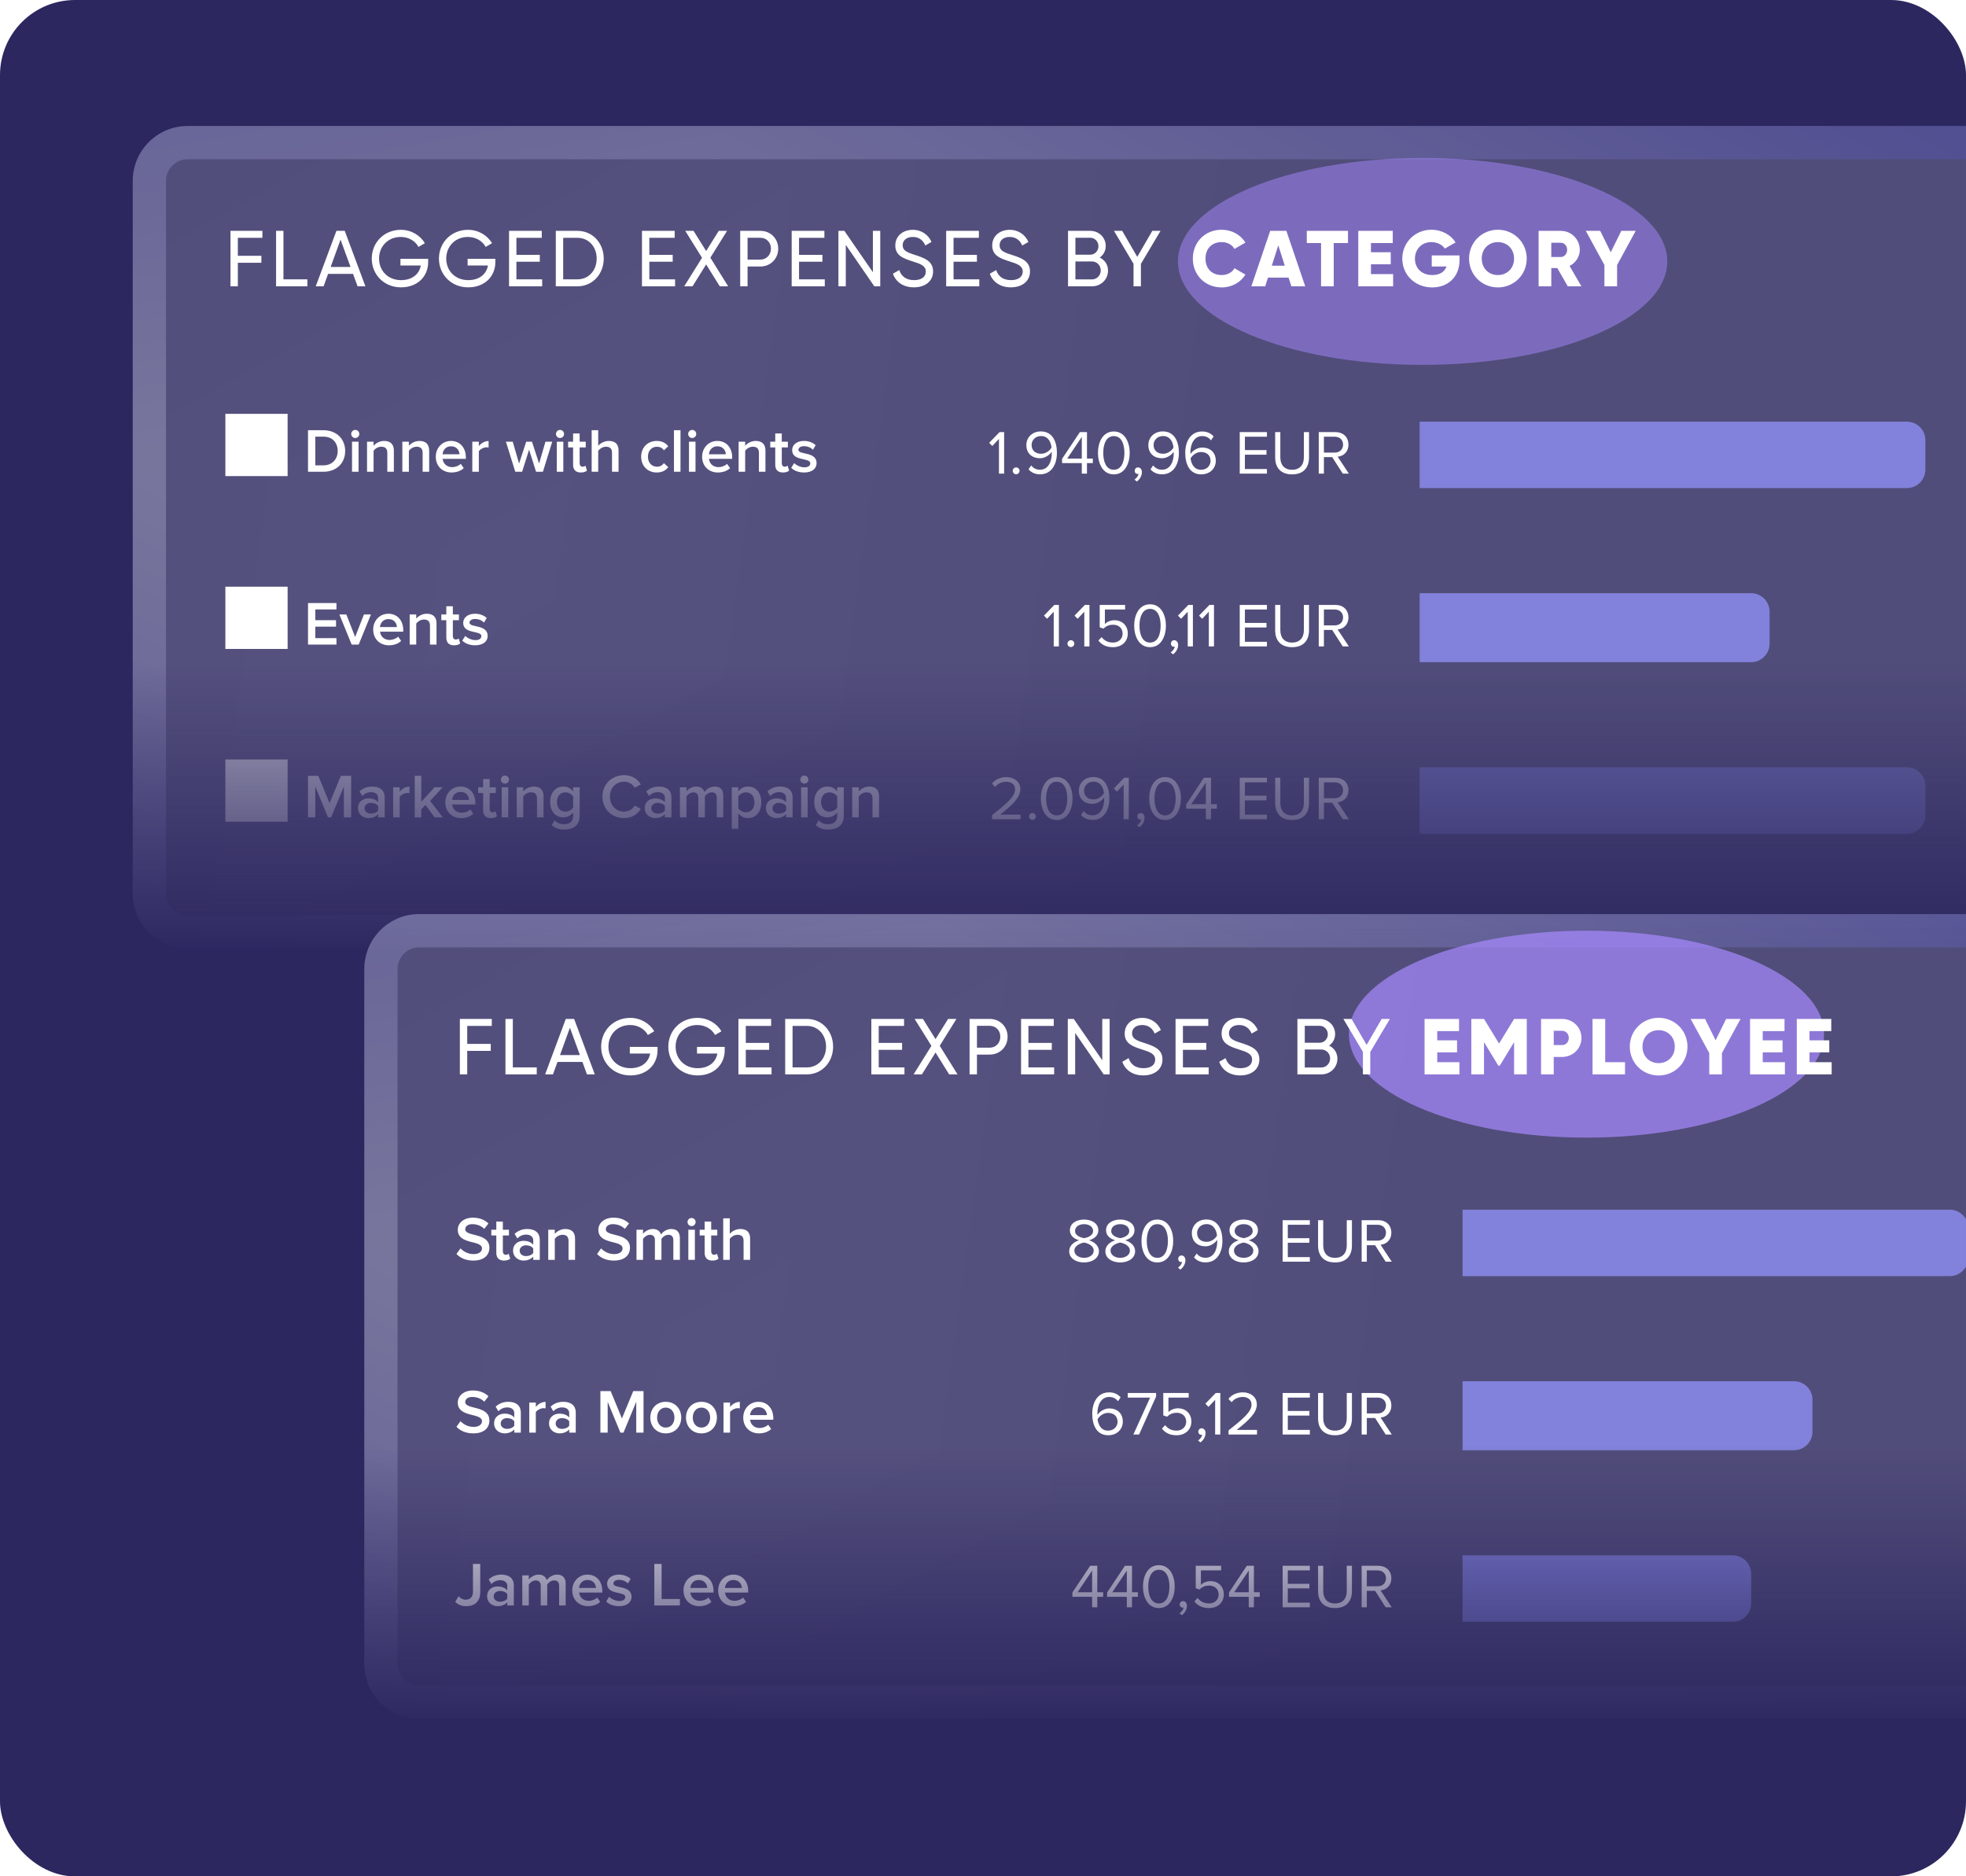 <?xml version="1.0" encoding="UTF-8"?> <svg xmlns="http://www.w3.org/2000/svg" width="524" height="500" viewBox="0 0 524 500" fill="none"><g clip-path="url(#clip0_5723_23000)"><rect width="524" height="500" rx="20" fill="#2C275F"></rect><g opacity="0.4"><mask id="path-2-outside-1_5723_23000" maskUnits="userSpaceOnUse" x="34.809" y="33" width="619" height="220" fill="black"><rect fill="white" x="34.809" y="33" width="619" height="220"></rect><path d="M39.809 48.211C39.809 42.572 44.38 38 50.02 38H638.199C643.839 38 648.411 42.572 648.411 48.211V238.144C648.411 243.784 643.839 248.356 638.199 248.356H50.02C44.38 248.356 39.809 243.784 39.809 238.144V48.211Z"></path></mask><g clip-path="url(#paint0_diamond_5723_23000_clip_path)" data-figma-skip-parse="true"><g transform="matrix(0.212 0.095 -0.276 0.365 132.575 153.1)"><rect x="0" y="0" width="2101.35" height="722.658" fill="url(#paint0_diamond_5723_23000)" opacity="0.5" shape-rendering="crispEdges"></rect><rect x="0" y="0" width="2101.35" height="722.658" transform="scale(1 -1)" fill="url(#paint0_diamond_5723_23000)" opacity="0.5" shape-rendering="crispEdges"></rect><rect x="0" y="0" width="2101.35" height="722.658" transform="scale(-1 1)" fill="url(#paint0_diamond_5723_23000)" opacity="0.5" shape-rendering="crispEdges"></rect><rect x="0" y="0" width="2101.35" height="722.658" transform="scale(-1)" fill="url(#paint0_diamond_5723_23000)" opacity="0.5" shape-rendering="crispEdges"></rect></g></g><path d="M39.809 48.211C39.809 42.572 44.38 38 50.02 38H638.199C643.839 38 648.411 42.572 648.411 48.211V238.144C648.411 243.784 643.839 248.356 638.199 248.356H50.02C44.38 248.356 39.809 243.784 39.809 238.144V48.211Z" data-figma-gradient-fill="{&quot;type&quot;:&quot;GRADIENT_DIAMOND&quot;,&quot;stops&quot;:[{&quot;color&quot;:{&quot;r&quot;:1.0,&quot;g&quot;:1.0,&quot;b&quot;:1.0,&quot;a&quot;:1.0},&quot;position&quot;:0.0},{&quot;color&quot;:{&quot;r&quot;:0.89142251014709473,&quot;g&quot;:0.89142251014709473,&quot;b&quot;:0.89142251014709473,&quot;a&quot;:1.0},&quot;position&quot;:1.0}],&quot;stopsVar&quot;:[{&quot;color&quot;:{&quot;r&quot;:1.0,&quot;g&quot;:1.0,&quot;b&quot;:1.0,&quot;a&quot;:1.0},&quot;position&quot;:0.0},{&quot;color&quot;:{&quot;r&quot;:0.89142251014709473,&quot;g&quot;:0.89142251014709473,&quot;b&quot;:0.89142251014709473,&quot;a&quot;:1.0},&quot;position&quot;:1.0}],&quot;transform&quot;:{&quot;m00&quot;:423.06826782226562,&quot;m01&quot;:-551.18670654296875,&quot;m02&quot;:196.63468933105469,&quot;m10&quot;:190.51084899902344,&quot;m11&quot;:730.9982910156250,&quot;m12&quot;:-307.65426635742188},&quot;opacity&quot;:0.50,&quot;blendMode&quot;:&quot;NORMAL&quot;,&quot;visible&quot;:true}"></path><g clip-path="url(#paint1_diamond_5723_23000_clip_path)" data-figma-skip-parse="true" mask="url(#path-2-outside-1_5723_23000)"><g transform="matrix(0.056 -0.29 0.84 0.13 172.265 142.893)"><rect x="0" y="0" width="614.512" height="579.767" fill="url(#paint1_diamond_5723_23000)" opacity="1" shape-rendering="crispEdges"></rect><rect x="0" y="0" width="614.512" height="579.767" transform="scale(1 -1)" fill="url(#paint1_diamond_5723_23000)" opacity="1" shape-rendering="crispEdges"></rect><rect x="0" y="0" width="614.512" height="579.767" transform="scale(-1 1)" fill="url(#paint1_diamond_5723_23000)" opacity="1" shape-rendering="crispEdges"></rect><rect x="0" y="0" width="614.512" height="579.767" transform="scale(-1)" fill="url(#paint1_diamond_5723_23000)" opacity="1" shape-rendering="crispEdges"></rect></g></g><path d="M50.02 38V42.433H638.199V38V33.567H50.02V38ZM648.411 48.211H643.978V238.144H648.411H652.844V48.211H648.411ZM638.199 248.356V243.923H50.02V248.356V252.789H638.199V248.356ZM39.809 238.144H44.242V48.211H39.809H35.376V238.144H39.809ZM50.02 248.356V243.923C46.829 243.923 44.242 241.336 44.242 238.144H39.809H35.376C35.376 246.232 41.932 252.789 50.02 252.789V248.356ZM648.411 238.144H643.978C643.978 241.336 641.391 243.923 638.199 243.923V248.356V252.789C646.287 252.789 652.844 246.232 652.844 238.144H648.411ZM638.199 38V42.433C641.391 42.433 643.978 45.02 643.978 48.211H648.411H652.844C652.844 40.124 646.287 33.567 638.199 33.567V38ZM50.02 38V33.567C41.932 33.567 35.376 40.123 35.376 48.211H39.809H44.242C44.242 45.02 46.829 42.433 50.02 42.433V38Z" data-figma-gradient-fill="{&quot;type&quot;:&quot;GRADIENT_DIAMOND&quot;,&quot;stops&quot;:[{&quot;color&quot;:{&quot;r&quot;:1.0,&quot;g&quot;:1.0,&quot;b&quot;:1.0,&quot;a&quot;:1.0},&quot;position&quot;:0.0},{&quot;color&quot;:{&quot;r&quot;:0.50980395078659058,&quot;g&quot;:0.50980395078659058,&quot;b&quot;:0.86274510622024536,&quot;a&quot;:1.0},&quot;position&quot;:1.0}],&quot;stopsVar&quot;:[{&quot;color&quot;:{&quot;r&quot;:1.0,&quot;g&quot;:1.0,&quot;b&quot;:1.0,&quot;a&quot;:1.0},&quot;position&quot;:0.0},{&quot;color&quot;:{&quot;r&quot;:0.50980395078659058,&quot;g&quot;:0.50980395078659058,&quot;b&quot;:0.86274510622024536,&quot;a&quot;:1.0},&quot;position&quot;:1.0}],&quot;transform&quot;:{&quot;m00&quot;:111.80998229980469,&quot;m01&quot;:1680.66503906250,&quot;m02&quot;:-723.97222900390625,&quot;m10&quot;:-580.90106201171875,&quot;m11&quot;:260.48333740234375,&quot;m12&quot;:303.10165405273438},&quot;opacity&quot;:1.0,&quot;blendMode&quot;:&quot;NORMAL&quot;,&quot;visible&quot;:true}" mask="url(#path-2-outside-1_5723_23000)"></path></g><g filter="url(#filter0_f_5723_23000)"><ellipse cx="379.168" cy="69.657" rx="65.207" ry="27.571" fill="#A98BFF" fill-opacity="0.5"></ellipse></g><path d="M60.07 126.868H76.658V110.28H60.07V126.868ZM86.21 125.707H82.097V114.643H86.21C89.661 114.643 91.999 116.932 91.999 120.183C91.999 123.434 89.661 125.707 86.21 125.707ZM86.21 123.998C88.615 123.998 90.009 122.273 90.009 120.183C90.009 118.043 88.682 116.351 86.21 116.351H84.037V123.998H86.21ZM94.686 116.716C94.106 116.716 93.608 116.235 93.608 115.638C93.608 115.041 94.106 114.56 94.686 114.56C95.283 114.56 95.764 115.041 95.764 115.638C95.764 116.235 95.283 116.716 94.686 116.716ZM95.565 125.707H93.823V117.695H95.565V125.707ZM104.974 125.707H103.232V120.697C103.232 119.453 102.602 119.039 101.623 119.039C100.728 119.039 99.965 119.569 99.567 120.117V125.707H97.825V117.695H99.567V118.79C100.097 118.159 101.126 117.496 102.386 117.496C104.112 117.496 104.974 118.425 104.974 120.067V125.707ZM114.386 125.707H112.644V120.697C112.644 119.453 112.014 119.039 111.035 119.039C110.139 119.039 109.376 119.569 108.978 120.117V125.707H107.236V117.695H108.978V118.79C109.509 118.159 110.538 117.496 111.798 117.496C113.523 117.496 114.386 118.425 114.386 120.067V125.707ZM120.347 125.906C117.942 125.906 116.151 124.231 116.151 121.693C116.151 119.37 117.843 117.496 120.215 117.496C122.62 117.496 124.163 119.337 124.163 121.859V122.273H117.975C118.108 123.484 119.02 124.48 120.53 124.48C121.309 124.48 122.238 124.164 122.802 123.6L123.599 124.745C122.802 125.508 121.625 125.906 120.347 125.906ZM122.471 121.046C122.437 120.1 121.791 118.923 120.215 118.923C118.722 118.923 118.042 120.067 117.959 121.046H122.471ZM127.624 125.707H125.882V117.695H127.624V118.873C128.221 118.11 129.183 117.513 130.228 117.513V119.238C130.079 119.205 129.896 119.188 129.68 119.188C128.951 119.188 127.972 119.686 127.624 120.25V125.707ZM144.701 125.707H142.876L141.019 119.835L139.161 125.707H137.336L134.848 117.695H136.656L138.348 123.517L140.256 117.695H141.782L143.689 123.517L145.381 117.695H147.189L144.701 125.707ZM149.261 116.716C148.681 116.716 148.183 116.235 148.183 115.638C148.183 115.041 148.681 114.56 149.261 114.56C149.858 114.56 150.34 115.041 150.34 115.638C150.34 116.235 149.858 116.716 149.261 116.716ZM150.14 125.707H148.399V117.695H150.14V125.707ZM154.805 125.906C153.462 125.906 152.748 125.176 152.748 123.849V119.221H151.421V117.695H152.748V115.505H154.49V117.695H156.116V119.221H154.49V123.418C154.49 123.965 154.755 124.363 155.253 124.363C155.585 124.363 155.9 124.231 156.033 124.081L156.447 125.392C156.132 125.69 155.618 125.906 154.805 125.906ZM164.863 125.707H163.121V120.664C163.121 119.42 162.474 119.039 161.496 119.039C160.617 119.039 159.854 119.569 159.439 120.117V125.707H157.697V114.643H159.439V118.79C159.97 118.159 161.015 117.496 162.275 117.496C164.001 117.496 164.863 118.392 164.863 120.034V125.707ZM175.035 125.906C172.596 125.906 170.888 124.131 170.888 121.693C170.888 119.271 172.596 117.496 175.035 117.496C176.594 117.496 177.54 118.159 178.104 118.923L176.959 119.984C176.511 119.354 175.897 119.039 175.118 119.039C173.658 119.039 172.696 120.133 172.696 121.693C172.696 123.252 173.658 124.363 175.118 124.363C175.897 124.363 176.511 124.032 176.959 123.418L178.104 124.48C177.54 125.243 176.594 125.906 175.035 125.906ZM181.373 125.707H179.631V114.643H181.373V125.707ZM184.495 116.716C183.914 116.716 183.416 116.235 183.416 115.638C183.416 115.041 183.914 114.56 184.495 114.56C185.092 114.56 185.573 115.041 185.573 115.638C185.573 116.235 185.092 116.716 184.495 116.716ZM185.374 125.707H183.632V117.695H185.374V125.707ZM191.332 125.906C188.927 125.906 187.136 124.231 187.136 121.693C187.136 119.37 188.828 117.496 191.2 117.496C193.605 117.496 195.148 119.337 195.148 121.859V122.273H188.96C189.093 123.484 190.005 124.48 191.515 124.48C192.294 124.48 193.223 124.164 193.787 123.6L194.584 124.745C193.787 125.508 192.61 125.906 191.332 125.906ZM193.456 121.046C193.422 120.1 192.776 118.923 191.2 118.923C189.707 118.923 189.027 120.067 188.944 121.046H193.456ZM204.016 125.707H202.274V120.697C202.274 119.453 201.644 119.039 200.665 119.039C199.77 119.039 199.007 119.569 198.609 120.117V125.707H196.867V117.695H198.609V118.79C199.139 118.159 200.168 117.496 201.429 117.496C203.154 117.496 204.016 118.425 204.016 120.067V125.707ZM208.684 125.906C207.34 125.906 206.627 125.176 206.627 123.849V119.221H205.3V117.695H206.627V115.505H208.369V117.695H209.994V119.221H208.369V123.418C208.369 123.965 208.634 124.363 209.132 124.363C209.463 124.363 209.779 124.231 209.911 124.081L210.326 125.392C210.011 125.69 209.497 125.906 208.684 125.906ZM214.313 125.906C212.952 125.906 211.708 125.475 210.879 124.662L211.675 123.401C212.239 123.982 213.351 124.529 214.396 124.529C215.441 124.529 215.972 124.081 215.972 123.451C215.972 121.875 211.128 123.003 211.128 119.934C211.128 118.624 212.256 117.496 214.28 117.496C215.64 117.496 216.668 117.977 217.398 118.624L216.668 119.851C216.187 119.304 215.291 118.889 214.296 118.889C213.384 118.889 212.803 119.304 212.803 119.868C212.803 121.295 217.647 120.233 217.647 123.418C217.647 124.828 216.469 125.906 214.313 125.906Z" fill="white"></path><path d="M267.63 126.207H266.253V116.968L264.478 118.842L263.649 117.996L266.419 115.143H267.63V126.207ZM270.829 126.373C270.332 126.373 269.917 125.958 269.917 125.461C269.917 124.963 270.332 124.548 270.829 124.548C271.327 124.548 271.741 124.963 271.741 125.461C271.741 125.958 271.327 126.373 270.829 126.373ZM277.207 126.389C275.797 126.389 274.835 125.859 274.138 125.062L274.835 124.034C275.399 124.698 276.062 125.162 277.207 125.162C279.446 125.162 280.325 122.923 280.325 120.833C280.325 120.683 280.325 120.534 280.309 120.385C279.828 121.148 278.6 122.11 277.19 122.11C275.2 122.11 273.557 120.932 273.557 118.577C273.557 116.669 275.017 114.96 277.422 114.96C280.524 114.96 281.702 117.664 281.702 120.683C281.702 123.669 280.309 126.389 277.207 126.389ZM277.505 120.915C278.6 120.915 279.678 120.252 280.259 119.273C280.143 117.896 279.413 116.188 277.489 116.188C275.797 116.188 274.951 117.482 274.951 118.527C274.951 120.152 276.079 120.915 277.505 120.915ZM289.711 126.207H288.334V123.404H283.076V122.259L287.82 115.143H289.711V122.193H291.27V123.404H289.711V126.207ZM288.334 122.193V116.42L284.453 122.193H288.334ZM296.871 126.406C293.835 126.406 292.641 123.37 292.641 120.683C292.641 117.979 293.835 114.977 296.871 114.977C299.89 114.977 301.101 117.979 301.101 120.683C301.101 123.37 299.89 126.406 296.871 126.406ZM296.871 125.179C298.977 125.179 299.691 122.889 299.691 120.683C299.691 118.477 298.977 116.204 296.871 116.204C294.764 116.204 294.051 118.477 294.051 120.683C294.051 122.889 294.764 125.179 296.871 125.179ZM304.353 125.809C304.353 126.821 303.756 127.766 302.993 128.314L302.379 127.799C302.91 127.451 303.391 126.804 303.457 126.257C303.424 126.273 303.308 126.29 303.225 126.29C302.76 126.29 302.429 125.942 302.429 125.444C302.429 124.963 302.81 124.548 303.308 124.548C303.855 124.548 304.353 125.013 304.353 125.809ZM309.719 126.389C308.309 126.389 307.346 125.859 306.65 125.062L307.346 124.034C307.91 124.698 308.574 125.162 309.719 125.162C311.958 125.162 312.837 122.923 312.837 120.833C312.837 120.683 312.837 120.534 312.821 120.385C312.339 121.148 311.112 122.11 309.702 122.11C307.711 122.11 306.069 120.932 306.069 118.577C306.069 116.669 307.529 114.96 309.934 114.96C313.036 114.96 314.214 117.664 314.214 120.683C314.214 123.669 312.821 126.389 309.719 126.389ZM310.017 120.915C311.112 120.915 312.19 120.252 312.771 119.273C312.655 117.896 311.925 116.188 310.001 116.188C308.309 116.188 307.463 117.482 307.463 118.527C307.463 120.152 308.591 120.915 310.017 120.915ZM320.166 126.406C317.081 126.406 315.903 123.702 315.903 120.7C315.903 117.697 317.296 114.977 320.398 114.977C321.825 114.977 322.787 115.524 323.467 116.304L322.77 117.332C322.206 116.669 321.559 116.204 320.398 116.204C318.258 116.204 317.28 118.377 317.28 120.551C317.28 120.7 317.28 120.833 317.296 120.982C317.777 120.219 319.005 119.257 320.431 119.257C322.422 119.257 324.048 120.434 324.048 122.79C324.048 124.714 322.588 126.406 320.166 126.406ZM320.116 125.179C321.825 125.179 322.654 123.901 322.654 122.84C322.654 121.214 321.526 120.451 320.1 120.451C319.005 120.451 317.943 121.131 317.329 122.11C317.462 123.487 318.192 125.179 320.116 125.179ZM337.677 126.207H330.428V115.143H337.677V116.37H331.805V119.937H337.561V121.164H331.805V124.98H337.677V126.207ZM344.384 126.406C341.382 126.406 339.872 124.631 339.872 121.911V115.143H341.249V121.878C341.249 123.901 342.344 125.179 344.384 125.179C346.424 125.179 347.519 123.901 347.519 121.878V115.143H348.896V121.894C348.896 124.648 347.386 126.406 344.384 126.406ZM359.515 126.207H357.89L355.07 121.811H352.864V126.207H351.487V115.143H355.932C357.956 115.143 359.399 116.437 359.399 118.477C359.399 120.468 358.039 121.562 356.53 121.695L359.515 126.207ZM355.767 120.6C357.077 120.6 357.973 119.721 357.973 118.477C357.973 117.233 357.077 116.37 355.767 116.37H352.864V120.6H355.767Z" fill="white"></path><path d="M508.236 112.359C510.962 112.359 513.172 114.569 513.172 117.295L513.172 125.123C513.172 127.849 510.962 130.059 508.236 130.059L378.381 130.059L378.381 112.359L508.236 112.359Z" fill="#8282DC"></path><path d="M60.07 172.915H76.658V156.327H60.07V172.915ZM89.677 171.754H82.097V160.69H89.677V162.398H84.037V165.268H89.561V166.977H84.037V170.045H89.677V171.754ZM95.602 171.754H93.727L90.459 163.742H92.317L94.656 169.747L96.995 163.742H98.869L95.602 171.754ZM103.662 171.953C101.257 171.953 99.465 170.278 99.465 167.74C99.465 165.417 101.157 163.543 103.529 163.543C105.935 163.543 107.477 165.384 107.477 167.905V168.32H101.29C101.423 169.531 102.335 170.526 103.845 170.526C104.624 170.526 105.553 170.211 106.117 169.647L106.913 170.792C106.117 171.555 104.939 171.953 103.662 171.953ZM105.785 167.093C105.752 166.147 105.105 164.969 103.529 164.969C102.037 164.969 101.356 166.114 101.273 167.093H105.785ZM116.346 171.754H114.604V166.744C114.604 165.5 113.974 165.086 112.995 165.086C112.099 165.086 111.336 165.616 110.938 166.164V171.754H109.197V163.742H110.938V164.837C111.469 164.206 112.498 163.543 113.758 163.543C115.483 163.543 116.346 164.472 116.346 166.114V171.754ZM121.014 171.953C119.67 171.953 118.957 171.223 118.957 169.896V165.268H117.63V163.742H118.957V161.552H120.698V163.742H122.324V165.268H120.698V169.465C120.698 170.012 120.964 170.41 121.461 170.41C121.793 170.41 122.108 170.278 122.241 170.128L122.656 171.439C122.341 171.737 121.826 171.953 121.014 171.953ZM126.643 171.953C125.282 171.953 124.038 171.522 123.209 170.709L124.005 169.448C124.569 170.029 125.68 170.576 126.725 170.576C127.77 170.576 128.301 170.128 128.301 169.498C128.301 167.922 123.458 169.05 123.458 165.981C123.458 164.671 124.586 163.543 126.609 163.543C127.97 163.543 128.998 164.024 129.728 164.671L128.998 165.898C128.517 165.351 127.621 164.936 126.626 164.936C125.714 164.936 125.133 165.351 125.133 165.915C125.133 167.341 129.977 166.28 129.977 169.465C129.977 170.875 128.799 171.953 126.643 171.953Z" fill="white"></path><path d="M282.225 172.254H280.849V163.014L279.074 164.889L278.244 164.043L281.014 161.19H282.225V172.254ZM285.425 172.42C284.927 172.42 284.512 172.005 284.512 171.507C284.512 171.01 284.927 170.595 285.425 170.595C285.922 170.595 286.337 171.01 286.337 171.507C286.337 172.005 285.922 172.42 285.425 172.42ZM290.374 172.254H288.997V163.014L287.222 164.889L286.392 164.043L289.163 161.19H290.374V172.254ZM296.658 172.453C294.784 172.453 293.589 171.773 292.76 170.678L293.606 169.766C294.336 170.695 295.298 171.225 296.658 171.225C298.168 171.225 299.213 170.197 299.213 168.853C299.213 167.394 298.168 166.465 296.675 166.465C295.696 166.465 294.867 166.78 294.12 167.51L293.108 167.161V161.19H299.876V162.417H294.485V166.266C295.016 165.735 295.962 165.27 297.073 165.27C298.914 165.27 300.59 166.531 300.59 168.804C300.59 171.06 298.881 172.453 296.658 172.453ZM306.526 172.453C303.49 172.453 302.296 169.417 302.296 166.73C302.296 164.026 303.49 161.024 306.526 161.024C309.545 161.024 310.755 164.026 310.755 166.73C310.755 169.417 309.545 172.453 306.526 172.453ZM306.526 171.225C308.632 171.225 309.345 168.936 309.345 166.73C309.345 164.524 308.632 162.251 306.526 162.251C304.419 162.251 303.706 164.524 303.706 166.73C303.706 168.936 304.419 171.225 306.526 171.225ZM314.008 171.856C314.008 172.868 313.41 173.813 312.647 174.361L312.034 173.846C312.564 173.498 313.046 172.851 313.112 172.304C313.079 172.32 312.963 172.337 312.88 172.337C312.415 172.337 312.083 171.988 312.083 171.491C312.083 171.01 312.465 170.595 312.963 170.595C313.51 170.595 314.008 171.06 314.008 171.856ZM317.945 172.254H316.568V163.014L314.793 164.889L313.964 164.043L316.734 161.19H317.945V172.254ZM323.566 172.254H322.189V163.014L320.414 164.889L319.585 164.043L322.355 161.19H323.566V172.254ZM337.677 172.254H330.428V161.19H337.677V162.417H331.805V165.984H337.561V167.211H331.805V171.026H337.677V172.254ZM344.384 172.453C341.382 172.453 339.872 170.678 339.872 167.958V161.19H341.249V167.924C341.249 169.948 342.344 171.225 344.384 171.225C346.424 171.225 347.519 169.948 347.519 167.924V161.19H348.896V167.941C348.896 170.695 347.386 172.453 344.384 172.453ZM359.515 172.254H357.89L355.07 167.858H352.864V172.254H351.487V161.19H355.932C357.956 161.19 359.399 162.484 359.399 164.524C359.399 166.514 358.039 167.609 356.53 167.742L359.515 172.254ZM355.767 166.647C357.077 166.647 357.973 165.768 357.973 164.524C357.973 163.28 357.077 162.417 355.767 162.417H352.864V166.647H355.767Z" fill="white"></path><path d="M466.713 158.066C469.439 158.066 471.648 160.276 471.648 163.002L471.648 171.511C471.648 174.237 469.439 176.447 466.713 176.447L378.384 176.447L378.384 158.066L466.713 158.066Z" fill="#8282DC"></path><g opacity="0.5"><path d="M60.07 218.966H76.658V202.378H60.07V218.966ZM93.592 217.805H91.651V209.594L88.251 217.805H87.421L84.037 209.594V217.805H82.097V206.74H84.834L87.836 214.023L90.855 206.74H93.592V217.805ZM102.532 217.805H100.79V216.942C100.193 217.622 99.264 218.004 98.203 218.004C96.892 218.004 95.416 217.125 95.416 215.35C95.416 213.508 96.892 212.745 98.203 212.745C99.281 212.745 100.21 213.094 100.79 213.774V212.579C100.79 211.651 100.027 211.087 98.916 211.087C98.02 211.087 97.241 211.418 96.544 212.098L95.831 210.887C96.76 210.008 97.921 209.594 99.198 209.594C100.973 209.594 102.532 210.34 102.532 212.497V217.805ZM98.883 216.809C99.646 216.809 100.392 216.527 100.79 215.98V214.769C100.392 214.222 99.646 213.94 98.883 213.94C97.904 213.94 97.174 214.504 97.174 215.383C97.174 216.245 97.904 216.809 98.883 216.809ZM106.532 217.805H104.79V209.793H106.532V210.97C107.129 210.207 108.091 209.61 109.136 209.61V211.335C108.987 211.302 108.805 211.286 108.589 211.286C107.859 211.286 106.88 211.783 106.532 212.347V217.805ZM118.039 217.805H115.849L113.394 214.504L112.283 215.648V217.805H110.541V206.74H112.283V213.658L115.816 209.793H117.973L114.638 213.425L118.039 217.805ZM122.891 218.004C120.485 218.004 118.694 216.328 118.694 213.79C118.694 211.468 120.386 209.594 122.758 209.594C125.163 209.594 126.706 211.435 126.706 213.956V214.371H120.519C120.651 215.582 121.564 216.577 123.073 216.577C123.853 216.577 124.782 216.262 125.346 215.698L126.142 216.843C125.346 217.606 124.168 218.004 122.891 218.004ZM125.014 213.143C124.981 212.198 124.334 211.02 122.758 211.02C121.265 211.02 120.585 212.165 120.502 213.143H125.014ZM130.83 218.004C129.487 218.004 128.773 217.274 128.773 215.947V211.319H127.446V209.793H128.773V207.603H130.515V209.793H132.141V211.319H130.515V215.516C130.515 216.063 130.781 216.461 131.278 216.461C131.61 216.461 131.925 216.328 132.058 216.179L132.473 217.49C132.157 217.788 131.643 218.004 130.83 218.004ZM134.585 208.814C134.004 208.814 133.507 208.333 133.507 207.736C133.507 207.139 134.004 206.658 134.585 206.658C135.182 206.658 135.663 207.139 135.663 207.736C135.663 208.333 135.182 208.814 134.585 208.814ZM135.464 217.805H133.722V209.793H135.464V217.805ZM144.873 217.805H143.131V212.795C143.131 211.551 142.501 211.136 141.522 211.136C140.626 211.136 139.863 211.667 139.465 212.215V217.805H137.723V209.793H139.465V210.887C139.996 210.257 141.024 209.594 142.285 209.594C144.01 209.594 144.873 210.523 144.873 212.165V217.805ZM150.386 221.056C149.026 221.056 148.014 220.757 147.036 219.862L147.848 218.601C148.495 219.347 149.325 219.629 150.386 219.629C151.531 219.629 152.759 219.099 152.759 217.456V216.494C152.145 217.29 151.232 217.821 150.187 217.821C148.147 217.821 146.638 216.345 146.638 213.707C146.638 211.12 148.13 209.594 150.187 209.594C151.199 209.594 152.112 210.058 152.759 210.904V209.793H154.5V217.39C154.5 220.276 152.36 221.056 150.386 221.056ZM150.702 216.279C151.514 216.279 152.377 215.798 152.759 215.2V212.215C152.377 211.617 151.514 211.136 150.702 211.136C149.325 211.136 148.446 212.165 148.446 213.707C148.446 215.25 149.325 216.279 150.702 216.279ZM166.376 218.004C163.108 218.004 160.57 215.681 160.57 212.281C160.57 208.88 163.108 206.558 166.376 206.558C168.615 206.558 169.992 207.719 170.821 209.046L169.163 209.892C168.632 208.98 167.57 208.283 166.376 208.283C164.186 208.283 162.561 209.959 162.561 212.281C162.561 214.603 164.186 216.279 166.376 216.279C167.57 216.279 168.632 215.598 169.163 214.67L170.821 215.516C169.975 216.843 168.615 218.004 166.376 218.004ZM178.96 217.805H177.218V216.942C176.621 217.622 175.692 218.004 174.631 218.004C173.32 218.004 171.844 217.125 171.844 215.35C171.844 213.508 173.32 212.745 174.631 212.745C175.709 212.745 176.638 213.094 177.218 213.774V212.579C177.218 211.651 176.455 211.087 175.344 211.087C174.448 211.087 173.669 211.418 172.972 212.098L172.259 210.887C173.188 210.008 174.349 209.594 175.626 209.594C177.401 209.594 178.96 210.34 178.96 212.497V217.805ZM175.311 216.809C176.074 216.809 176.82 216.527 177.218 215.98V214.769C176.82 214.222 176.074 213.94 175.311 213.94C174.332 213.94 173.602 214.504 173.602 215.383C173.602 216.245 174.332 216.809 175.311 216.809ZM192.78 217.805H191.038V212.579C191.038 211.717 190.657 211.136 189.728 211.136C188.948 211.136 188.218 211.684 187.87 212.198V217.805H186.128V212.579C186.128 211.717 185.747 211.136 184.801 211.136C184.038 211.136 183.325 211.684 182.96 212.215V217.805H181.218V209.793H182.96V210.887C183.292 210.39 184.353 209.594 185.564 209.594C186.759 209.594 187.489 210.191 187.754 211.07C188.218 210.34 189.28 209.594 190.474 209.594C191.951 209.594 192.78 210.39 192.78 212.015V217.805ZM199.349 218.004C198.337 218.004 197.425 217.556 196.778 216.693V220.857H195.036V209.793H196.778V210.887C197.375 210.091 198.304 209.594 199.349 209.594C201.423 209.594 202.899 211.153 202.899 213.79C202.899 216.428 201.423 218.004 199.349 218.004ZM198.835 216.461C200.212 216.461 201.091 215.35 201.091 213.79C201.091 212.248 200.212 211.136 198.835 211.136C198.022 211.136 197.16 211.617 196.778 212.215V215.383C197.16 215.963 198.022 216.461 198.835 216.461ZM211.261 217.805H209.52V216.942C208.923 217.622 207.994 218.004 206.932 218.004C205.622 218.004 204.145 217.125 204.145 215.35C204.145 213.508 205.622 212.745 206.932 212.745C208.01 212.745 208.939 213.094 209.52 213.774V212.579C209.52 211.651 208.757 211.087 207.645 211.087C206.749 211.087 205.97 211.418 205.273 212.098L204.56 210.887C205.489 210.008 206.65 209.594 207.927 209.594C209.702 209.594 211.261 210.34 211.261 212.497V217.805ZM207.612 216.809C208.375 216.809 209.122 216.527 209.52 215.98V214.769C209.122 214.222 208.375 213.94 207.612 213.94C206.633 213.94 205.904 214.504 205.904 215.383C205.904 216.245 206.633 216.809 207.612 216.809ZM214.382 208.814C213.802 208.814 213.304 208.333 213.304 207.736C213.304 207.139 213.802 206.658 214.382 206.658C214.979 206.658 215.46 207.139 215.46 207.736C215.46 208.333 214.979 208.814 214.382 208.814ZM215.261 217.805H213.52V209.793H215.261V217.805ZM220.772 221.056C219.412 221.056 218.4 220.757 217.421 219.862L218.234 218.601C218.881 219.347 219.71 219.629 220.772 219.629C221.917 219.629 223.144 219.099 223.144 217.456V216.494C222.53 217.29 221.618 217.821 220.573 217.821C218.533 217.821 217.023 216.345 217.023 213.707C217.023 211.12 218.516 209.594 220.573 209.594C221.585 209.594 222.497 210.058 223.144 210.904V209.793H224.886V217.39C224.886 220.276 222.746 221.056 220.772 221.056ZM221.087 216.279C221.9 216.279 222.763 215.798 223.144 215.2V212.215C222.763 211.617 221.9 211.136 221.087 211.136C219.71 211.136 218.831 212.165 218.831 213.707C218.831 215.25 219.71 216.279 221.087 216.279ZM234.293 217.805H232.551V212.795C232.551 211.551 231.92 211.136 230.942 211.136C230.046 211.136 229.283 211.667 228.885 212.215V217.805H227.143V209.793H228.885V210.887C229.416 210.257 230.444 209.594 231.705 209.594C233.43 209.594 234.293 210.523 234.293 212.165V217.805Z" fill="white"></path><path d="M272.004 218.305H264.407V217.21C268.388 214.075 270.544 212.233 270.544 210.326C270.544 208.916 269.383 208.302 268.239 208.302C266.912 208.302 265.883 208.866 265.236 209.696L264.39 208.816C265.236 207.705 266.679 207.075 268.239 207.075C270.08 207.075 271.954 208.12 271.954 210.326C271.954 212.582 269.665 214.639 266.58 217.077H272.004V218.305ZM275.171 218.471C274.673 218.471 274.258 218.056 274.258 217.558C274.258 217.061 274.673 216.646 275.171 216.646C275.668 216.646 276.083 217.061 276.083 217.558C276.083 218.056 275.668 218.471 275.171 218.471ZM281.643 218.504C278.608 218.504 277.414 215.468 277.414 212.781C277.414 210.077 278.608 207.075 281.643 207.075C284.663 207.075 285.873 210.077 285.873 212.781C285.873 215.468 284.663 218.504 281.643 218.504ZM281.643 217.276C283.75 217.276 284.463 214.987 284.463 212.781C284.463 210.575 283.75 208.302 281.643 208.302C279.537 208.302 278.824 210.575 278.824 212.781C278.824 214.987 279.537 217.276 281.643 217.276ZM291.187 218.487C289.777 218.487 288.815 217.956 288.118 217.16L288.815 216.132C289.379 216.795 290.042 217.26 291.187 217.26C293.426 217.26 294.305 215.02 294.305 212.93C294.305 212.781 294.305 212.632 294.289 212.482C293.808 213.245 292.58 214.207 291.17 214.207C289.18 214.207 287.537 213.03 287.537 210.674C287.537 208.767 288.997 207.058 291.402 207.058C294.504 207.058 295.682 209.762 295.682 212.781C295.682 215.767 294.289 218.487 291.187 218.487ZM291.485 213.013C292.58 213.013 293.658 212.35 294.239 211.371C294.123 209.994 293.393 208.286 291.469 208.286C289.777 208.286 288.931 209.579 288.931 210.624C288.931 212.25 290.059 213.013 291.485 213.013ZM300.854 218.305H299.478V209.065L297.703 210.94L296.873 210.094L299.644 207.24H300.854V218.305ZM305.066 217.907C305.066 218.918 304.468 219.864 303.705 220.411L303.092 219.897C303.622 219.549 304.104 218.902 304.17 218.354C304.137 218.371 304.021 218.388 303.938 218.388C303.473 218.388 303.141 218.039 303.141 217.542C303.141 217.061 303.523 216.646 304.021 216.646C304.568 216.646 305.066 217.11 305.066 217.907ZM310.527 218.504C307.491 218.504 306.297 215.468 306.297 212.781C306.297 210.077 307.491 207.075 310.527 207.075C313.546 207.075 314.757 210.077 314.757 212.781C314.757 215.468 313.546 218.504 310.527 218.504ZM310.527 217.276C312.633 217.276 313.347 214.987 313.347 212.781C313.347 210.575 312.633 208.302 310.527 208.302C308.42 208.302 307.707 210.575 307.707 212.781C307.707 214.987 308.42 217.276 310.527 217.276ZM322.774 218.305H321.397V215.501H316.139V214.357L320.883 207.24H322.774V214.29H324.333V215.501H322.774V218.305ZM321.397 214.29V208.518L317.515 214.29H321.397ZM337.677 218.305H330.428V207.24H337.677V208.468H331.805V212.034H337.561V213.262H331.805V217.077H337.677V218.305ZM344.384 218.504C341.382 218.504 339.872 216.729 339.872 214.008V207.24H341.249V213.975C341.249 215.999 342.344 217.276 344.384 217.276C346.424 217.276 347.519 215.999 347.519 213.975V207.24H348.896V213.992C348.896 216.745 347.386 218.504 344.384 218.504ZM359.515 218.305H357.89L355.07 213.909H352.864V218.305H351.487V207.24H355.932C357.956 207.24 359.399 208.534 359.399 210.575C359.399 212.565 358.039 213.66 356.53 213.793L359.515 218.305ZM355.767 212.698C357.077 212.698 357.973 211.819 357.973 210.575C357.973 209.331 357.077 208.468 355.767 208.468H352.864V212.698H355.767Z" fill="white"></path><path d="M508.236 204.457C510.962 204.457 513.172 206.667 513.172 209.393L513.172 217.221C513.172 219.947 510.962 222.157 508.236 222.157L378.381 222.157L378.381 204.457L508.236 204.457Z" fill="#8282DC"></path></g><path d="M69.939 63.372H63.395V68.165H69.665V70.023H63.395V76.293H61.431V61.515H69.939V63.372ZM75.547 74.435H81.923V76.293H73.584V61.515H75.547V74.435ZM95.304 76.293L94.101 72.978H87.45L86.247 76.293H84.157L89.667 61.515H91.884L97.394 76.293H95.304ZM88.126 71.142H93.425L90.765 63.858L88.126 71.142ZM114.119 68.967V69.854C114.119 73.612 111.332 76.567 106.877 76.567C102.317 76.567 99.087 73.126 99.087 68.904C99.087 64.66 102.338 61.24 106.835 61.24C109.601 61.24 112.008 62.697 113.232 64.808L111.543 65.8C110.699 64.217 108.904 63.14 106.814 63.14C103.394 63.14 101.029 65.674 101.029 68.904C101.029 72.113 103.373 74.646 106.898 74.646C109.96 74.646 111.775 72.957 112.155 70.74H106.73V68.967H114.119ZM132.024 68.967V69.854C132.024 73.612 129.237 76.567 124.782 76.567C120.222 76.567 116.992 73.126 116.992 68.904C116.992 64.66 120.243 61.24 124.74 61.24C127.506 61.24 129.912 62.697 131.137 64.808L129.448 65.8C128.603 64.217 126.809 63.14 124.719 63.14C121.299 63.14 118.934 65.674 118.934 68.904C118.934 72.113 121.277 74.646 124.803 74.646C127.864 74.646 129.68 72.957 130.06 70.74H124.634V68.967H132.024ZM137.641 74.435H144.503V76.293H135.678V61.515H144.397V63.372H137.641V67.912H143.869V69.748H137.641V74.435ZM153.903 61.515C157.978 61.515 160.912 64.808 160.912 68.904C160.912 72.999 157.978 76.293 153.903 76.293H148.14V61.515H153.903ZM153.903 74.435C156.943 74.435 159.033 72.028 159.033 68.904C159.033 65.779 156.943 63.372 153.903 63.372H150.103V74.435H153.903ZM173.068 74.435H179.929V76.293H171.105V61.515H179.824V63.372H173.068V67.912H179.296V69.748H173.068V74.435ZM194.08 76.293H191.842L188.211 70.466L184.58 76.293H182.363L187.113 68.693L182.638 61.515H184.854L188.211 66.898L191.568 61.515H193.785L189.33 68.671L194.08 76.293ZM202.648 61.515C205.372 61.515 207.42 63.562 207.42 66.265C207.42 68.946 205.372 71.015 202.648 71.015H199.249V76.293H197.286V61.515H202.648ZM202.648 69.178C204.274 69.178 205.477 67.933 205.477 66.265C205.477 64.576 204.274 63.351 202.648 63.351H199.249V69.178H202.648ZM212.969 74.435H219.83V76.293H211.006V61.515H219.725V63.372H212.969V67.912H219.197V69.748H212.969V74.435ZM232.651 61.515H234.614V76.293H233.031L225.431 65.251V76.293H223.467V61.515H225.051L232.651 72.535V61.515ZM243.587 76.567C240.779 76.567 238.773 75.153 237.992 72.936L239.681 71.965C240.209 73.591 241.476 74.646 243.629 74.646C245.719 74.646 246.754 73.696 246.754 72.366C246.754 70.846 245.445 70.339 243.27 69.664C240.906 68.904 238.626 68.165 238.626 65.42C238.626 62.76 240.8 61.24 243.27 61.24C245.698 61.24 247.45 62.612 248.274 64.47L246.627 65.42C246.099 64.154 245.065 63.14 243.27 63.14C241.687 63.14 240.589 63.985 240.589 65.336C240.589 66.708 241.624 67.215 243.692 67.869C246.268 68.714 248.696 69.474 248.696 72.324C248.696 74.921 246.606 76.567 243.587 76.567ZM254.148 74.435H261.009V76.293H252.185V61.515H260.904V63.372H254.148V67.912H260.376V69.748H254.148V74.435ZM269.418 76.567C266.61 76.567 264.604 75.153 263.823 72.936L265.512 71.965C266.04 73.591 267.307 74.646 269.46 74.646C271.55 74.646 272.585 73.696 272.585 72.366C272.585 70.846 271.276 70.339 269.101 69.664C266.737 68.904 264.456 68.165 264.456 65.42C264.456 62.76 266.631 61.24 269.101 61.24C271.529 61.24 273.281 62.612 274.105 64.47L272.458 65.42C271.93 64.154 270.896 63.14 269.101 63.14C267.518 63.14 266.42 63.985 266.42 65.336C266.42 66.708 267.454 67.215 269.523 67.869C272.099 68.714 274.527 69.474 274.527 72.324C274.527 74.921 272.437 76.567 269.418 76.567ZM293.108 68.629C294.438 69.263 295.325 70.508 295.325 72.113C295.325 74.477 293.425 76.293 291.039 76.293H284.663V61.515H290.575C292.876 61.515 294.713 63.267 294.713 65.547C294.713 66.877 294.079 67.954 293.108 68.629ZM290.575 63.351H286.627V67.869H290.575C291.799 67.869 292.77 66.877 292.77 65.61C292.77 64.365 291.799 63.351 290.575 63.351ZM291.039 74.456C292.348 74.456 293.383 73.401 293.383 72.049C293.383 70.719 292.348 69.664 291.039 69.664H286.627V74.456H291.039ZM309.32 61.515L304.085 70.318V76.293H302.121V70.297L296.906 61.515H299.102L303.113 68.439L307.125 61.515H309.32ZM325.609 76.588C321.154 76.588 317.924 73.253 317.924 68.904C317.924 64.555 321.154 61.219 325.609 61.219C328.29 61.219 330.654 62.549 331.942 64.639L329.029 66.328C328.374 65.188 327.108 64.513 325.609 64.513C322.991 64.513 321.302 66.265 321.302 68.904C321.302 71.543 322.991 73.295 325.609 73.295C327.108 73.295 328.395 72.62 329.029 71.479L331.942 73.168C330.675 75.258 328.311 76.588 325.609 76.588ZM344.187 76.293L343.448 73.971H337.959L337.22 76.293H333.525L338.55 61.515H342.857L347.881 76.293H344.187ZM338.972 70.804H342.435L340.703 65.378L338.972 70.804ZM359.279 61.515V64.766H355.479V76.293H352.101V64.766H348.301V61.515H359.279ZM365.403 73.042H371.314V76.293H362.025V61.515H371.209V64.766H365.403V67.215H370.681V70.424H365.403V73.042ZM389.014 68.059V69.326C389.014 73.844 385.869 76.588 381.731 76.588C377.086 76.588 373.75 73.168 373.75 68.925C373.75 64.639 377.149 61.219 381.498 61.219C384.327 61.219 386.713 62.612 387.959 64.597L385.087 66.244C384.475 65.272 383.145 64.513 381.477 64.513C378.986 64.513 377.128 66.349 377.128 68.946C377.128 71.458 378.902 73.295 381.773 73.295C383.736 73.295 385.024 72.43 385.552 71.015H381.604V68.059H389.014ZM399.237 76.588C394.993 76.588 391.552 73.253 391.552 68.904C391.552 64.555 394.993 61.219 399.237 61.219C403.48 61.219 406.921 64.555 406.921 68.904C406.921 73.253 403.48 76.588 399.237 76.588ZM399.237 73.295C401.643 73.295 403.544 71.543 403.544 68.904C403.544 66.265 401.643 64.513 399.237 64.513C396.83 64.513 394.93 66.265 394.93 68.904C394.93 71.543 396.83 73.295 399.237 73.295ZM417.859 76.293L415.073 71.437H413.468V76.293H410.09V61.515H416.001C418.809 61.515 421.068 63.773 421.068 66.581C421.068 68.397 419.971 70.044 418.345 70.867L421.491 76.293H417.859ZM413.468 64.681V68.481H416.001C416.93 68.481 417.69 67.658 417.69 66.581C417.69 65.505 416.93 64.681 416.001 64.681H413.468ZM435.967 61.515L431.006 70.614V76.293H427.628V70.614L422.667 61.515H426.509L429.317 67.215L432.125 61.515H435.967Z" fill="white"></path><rect data-figma-bg-blur-radius="2.72305" x="33" y="176.195" width="622.217" height="78.969" fill="url(#paint2_linear_5723_23000)"></rect><g opacity="0.4" data-figma-bg-blur-radius="34.0381"><mask id="path-18-outside-2_5723_23000" maskUnits="userSpaceOnUse" x="96.527" y="243" width="601" height="216" fill="black"><rect fill="white" x="96.527" y="243" width="601" height="216"></rect><path d="M101.527 258.211C101.527 252.572 106.099 248 111.739 248H682.218C687.858 248 692.43 252.572 692.43 258.211V443.379C692.43 449.019 687.858 453.59 682.218 453.59H111.739C106.099 453.59 101.527 449.019 101.527 443.379V258.211Z"></path></mask><g clip-path="url(#paint3_diamond_5723_23000_clip_path)" data-figma-skip-parse="true"><g transform="matrix(0.205 0.093 -0.268 0.357 191.596 360.493)"><rect x="0" y="0" width="2102.09" height="722.99" fill="url(#paint3_diamond_5723_23000)" opacity="0.5" shape-rendering="crispEdges"></rect><rect x="0" y="0" width="2102.09" height="722.99" transform="scale(1 -1)" fill="url(#paint3_diamond_5723_23000)" opacity="0.5" shape-rendering="crispEdges"></rect><rect x="0" y="0" width="2102.09" height="722.99" transform="scale(-1 1)" fill="url(#paint3_diamond_5723_23000)" opacity="0.5" shape-rendering="crispEdges"></rect><rect x="0" y="0" width="2102.09" height="722.99" transform="scale(-1)" fill="url(#paint3_diamond_5723_23000)" opacity="0.5" shape-rendering="crispEdges"></rect></g></g><path d="M101.527 258.211C101.527 252.572 106.099 248 111.739 248H682.218C687.858 248 692.43 252.572 692.43 258.211V443.379C692.43 449.019 687.858 453.59 682.218 453.59H111.739C106.099 453.59 101.527 449.019 101.527 443.379V258.211Z" data-figma-gradient-fill="{&quot;type&quot;:&quot;GRADIENT_DIAMOND&quot;,&quot;stops&quot;:[{&quot;color&quot;:{&quot;r&quot;:1.0,&quot;g&quot;:1.0,&quot;b&quot;:1.0,&quot;a&quot;:1.0},&quot;position&quot;:0.0},{&quot;color&quot;:{&quot;r&quot;:0.89142251014709473,&quot;g&quot;:0.89142251014709473,&quot;b&quot;:0.89142251014709473,&quot;a&quot;:1.0},&quot;position&quot;:1.0}],&quot;stopsVar&quot;:[{&quot;color&quot;:{&quot;r&quot;:1.0,&quot;g&quot;:1.0,&quot;b&quot;:1.0,&quot;a&quot;:1.0},&quot;position&quot;:0.0},{&quot;color&quot;:{&quot;r&quot;:0.89142251014709473,&quot;g&quot;:0.89142251014709473,&quot;b&quot;:0.89142251014709473,&quot;a&quot;:1.0},&quot;position&quot;:1.0}],&quot;transform&quot;:{&quot;m00&quot;:410.76425170898438,&quot;m01&quot;:-535.15667724609375,&quot;m02&quot;:253.79249572753906,&quot;m10&quot;:186.19505310058594,&quot;m11&quot;:714.43841552734375,&quot;m12&quot;:-89.823905944824219},&quot;opacity&quot;:0.50,&quot;blendMode&quot;:&quot;NORMAL&quot;,&quot;visible&quot;:true}"></path><g clip-path="url(#paint4_diamond_5723_23000_clip_path)" data-figma-skip-parse="true" mask="url(#path-18-outside-2_5723_23000)"><g transform="matrix(0.054 -0.284 0.816 0.127 230.132 350.517)"><rect x="0" y="0" width="614.924" height="579.943" fill="url(#paint4_diamond_5723_23000)" opacity="1" shape-rendering="crispEdges"></rect><rect x="0" y="0" width="614.924" height="579.943" transform="scale(1 -1)" fill="url(#paint4_diamond_5723_23000)" opacity="1" shape-rendering="crispEdges"></rect><rect x="0" y="0" width="614.924" height="579.943" transform="scale(-1 1)" fill="url(#paint4_diamond_5723_23000)" opacity="1" shape-rendering="crispEdges"></rect><rect x="0" y="0" width="614.924" height="579.943" transform="scale(-1)" fill="url(#paint4_diamond_5723_23000)" opacity="1" shape-rendering="crispEdges"></rect></g></g><path d="M111.739 248V252.433H682.218V248V243.567H111.739V248ZM692.43 258.211H687.997V443.379H692.43H696.862V258.211H692.43ZM682.218 453.59V449.157H111.739V453.59V458.023H682.218V453.59ZM101.527 443.379H105.96V258.211H101.527H97.094V443.379H101.527ZM111.739 453.59V449.157C108.547 449.157 105.96 446.57 105.96 443.379H101.527H97.094C97.094 451.467 103.651 458.023 111.739 458.023V453.59ZM692.43 443.379H687.997C687.997 446.57 685.409 449.157 682.218 449.157V453.59V458.023C690.306 458.023 696.862 451.467 696.862 443.379H692.43ZM682.218 248V252.433C685.409 252.433 687.997 255.02 687.997 258.211H692.43H696.862C696.862 250.124 690.306 243.567 682.218 243.567V248ZM111.739 248V243.567C103.651 243.567 97.094 250.124 97.094 258.211H101.527H105.96C105.96 255.02 108.547 252.433 111.739 252.433V248Z" data-figma-gradient-fill="{&quot;type&quot;:&quot;GRADIENT_DIAMOND&quot;,&quot;stops&quot;:[{&quot;color&quot;:{&quot;r&quot;:1.0,&quot;g&quot;:1.0,&quot;b&quot;:1.0,&quot;a&quot;:1.0},&quot;position&quot;:0.0},{&quot;color&quot;:{&quot;r&quot;:0.50980395078659058,&quot;g&quot;:0.50980395078659058,&quot;b&quot;:0.86274510622024536,&quot;a&quot;:1.0},&quot;position&quot;:1.0}],&quot;stopsVar&quot;:[{&quot;color&quot;:{&quot;r&quot;:1.0,&quot;g&quot;:1.0,&quot;b&quot;:1.0,&quot;a&quot;:1.0},&quot;position&quot;:0.0},{&quot;color&quot;:{&quot;r&quot;:0.50980395078659058,&quot;g&quot;:0.50980395078659058,&quot;b&quot;:0.86274510622024536,&quot;a&quot;:1.0},&quot;position&quot;:1.0}],&quot;transform&quot;:{&quot;m00&quot;:108.55823516845703,&quot;m01&quot;:1631.7867431640625,&quot;m02&quot;:-640.04064941406250,&quot;m10&quot;:-567.7414550781250,&quot;m11&quot;:254.58239746093750,&quot;m12&quot;:507.09609985351562},&quot;opacity&quot;:1.0,&quot;blendMode&quot;:&quot;NORMAL&quot;,&quot;visible&quot;:true}" mask="url(#path-18-outside-2_5723_23000)"></path></g><g filter="url(#filter3_f_5723_23000)"><ellipse cx="422.846" cy="275.571" rx="63.311" ry="27.571" fill="#A98BFF" fill-opacity="0.7"></ellipse></g><path d="M126.159 335.902C124.119 335.902 122.642 335.189 121.664 334.144L122.742 332.651C123.505 333.464 124.699 334.177 126.242 334.177C127.834 334.177 128.465 333.397 128.465 332.668C128.465 330.345 122.012 331.788 122.012 327.708C122.012 325.883 123.621 324.473 126.043 324.473C127.768 324.473 129.161 325.02 130.19 326.016L129.079 327.459C128.216 326.596 127.038 326.198 125.877 326.198C124.732 326.198 124.003 326.746 124.003 327.575C124.003 329.632 130.439 328.355 130.439 332.485C130.439 334.326 129.145 335.902 126.159 335.902ZM134.339 335.902C132.995 335.902 132.282 335.172 132.282 333.845V329.217H130.955V327.691H132.282V325.502H134.023V327.691H135.649V329.217H134.023V333.414C134.023 333.961 134.289 334.359 134.786 334.359C135.118 334.359 135.433 334.227 135.566 334.078L135.981 335.388C135.666 335.687 135.151 335.902 134.339 335.902ZM143.866 335.703H142.124V334.841C141.527 335.521 140.598 335.902 139.536 335.902C138.226 335.902 136.749 335.023 136.749 333.248C136.749 331.407 138.226 330.644 139.536 330.644C140.614 330.644 141.543 330.992 142.124 331.672V330.478C142.124 329.549 141.361 328.985 140.25 328.985C139.354 328.985 138.574 329.317 137.877 329.997L137.164 328.786C138.093 327.907 139.254 327.492 140.532 327.492C142.306 327.492 143.866 328.239 143.866 330.395V335.703ZM140.216 334.708C140.979 334.708 141.726 334.426 142.124 333.878V332.668C141.726 332.12 140.979 331.838 140.216 331.838C139.238 331.838 138.508 332.402 138.508 333.281C138.508 334.144 139.238 334.708 140.216 334.708ZM153.273 335.703H151.532V330.694C151.532 329.449 150.901 329.035 149.923 329.035C149.027 329.035 148.264 329.566 147.866 330.113V335.703H146.124V327.691H147.866V328.786C148.396 328.156 149.425 327.492 150.686 327.492C152.411 327.492 153.273 328.421 153.273 330.063V335.703ZM163.628 335.902C161.588 335.902 160.111 335.189 159.132 334.144L160.211 332.651C160.974 333.464 162.168 334.177 163.711 334.177C165.303 334.177 165.934 333.397 165.934 332.668C165.934 330.345 159.481 331.788 159.481 327.708C159.481 325.883 161.09 324.473 163.512 324.473C165.237 324.473 166.63 325.02 167.659 326.016L166.547 327.459C165.685 326.596 164.507 326.198 163.346 326.198C162.201 326.198 161.471 326.746 161.471 327.575C161.471 329.632 167.908 328.355 167.908 332.485C167.908 334.326 166.614 335.902 163.628 335.902ZM181.207 335.703H179.465V330.478C179.465 329.615 179.084 329.035 178.155 329.035C177.375 329.035 176.645 329.582 176.297 330.096V335.703H174.555V330.478C174.555 329.615 174.174 329.035 173.228 329.035C172.465 329.035 171.752 329.582 171.387 330.113V335.703H169.645V327.691H171.387V328.786C171.719 328.288 172.78 327.492 173.991 327.492C175.186 327.492 175.915 328.089 176.181 328.968C176.645 328.239 177.707 327.492 178.901 327.492C180.378 327.492 181.207 328.288 181.207 329.914V335.703ZM184.326 326.712C183.745 326.712 183.247 326.231 183.247 325.634C183.247 325.037 183.745 324.556 184.326 324.556C184.923 324.556 185.404 325.037 185.404 325.634C185.404 326.231 184.923 326.712 184.326 326.712ZM185.205 335.703H183.463V327.691H185.205V335.703ZM189.87 335.902C188.526 335.902 187.813 335.172 187.813 333.845V329.217H186.486V327.691H187.813V325.502H189.554V327.691H191.18V329.217H189.554V333.414C189.554 333.961 189.82 334.359 190.317 334.359C190.649 334.359 190.964 334.227 191.097 334.078L191.512 335.388C191.197 335.687 190.682 335.902 189.87 335.902ZM199.927 335.703H198.186V330.66C198.186 329.416 197.539 329.035 196.56 329.035C195.681 329.035 194.918 329.566 194.503 330.113V335.703H192.761V324.639H194.503V328.786C195.034 328.156 196.079 327.492 197.34 327.492C199.065 327.492 199.927 328.388 199.927 330.03V335.703Z" fill="white"></path><path d="M288.94 336.402C286.751 336.402 284.976 335.291 284.976 333.4C284.976 331.923 286.237 330.912 287.613 330.497C286.336 330.132 285.158 329.303 285.158 327.843C285.158 325.852 287.099 324.973 288.94 324.973C290.765 324.973 292.739 325.852 292.739 327.843C292.739 329.303 291.545 330.132 290.268 330.497C291.644 330.912 292.905 331.923 292.905 333.4C292.905 335.274 291.113 336.402 288.94 336.402ZM288.94 329.933C289.621 329.817 291.346 329.369 291.346 328.025C291.346 326.881 290.268 326.201 288.94 326.201C287.597 326.201 286.535 326.881 286.535 328.025C286.535 329.369 288.277 329.817 288.94 329.933ZM288.94 335.175C290.301 335.175 291.512 334.445 291.512 333.25C291.512 331.807 289.621 331.194 288.94 331.111C288.26 331.194 286.353 331.807 286.353 333.25C286.353 334.445 287.564 335.175 288.94 335.175ZM298.579 336.402C296.389 336.402 294.614 335.291 294.614 333.4C294.614 331.923 295.875 330.912 297.252 330.497C295.975 330.132 294.797 329.303 294.797 327.843C294.797 325.852 296.738 324.973 298.579 324.973C300.404 324.973 302.378 325.852 302.378 327.843C302.378 329.303 301.183 330.132 299.906 330.497C301.283 330.912 302.544 331.923 302.544 333.4C302.544 335.274 300.752 336.402 298.579 336.402ZM298.579 329.933C299.259 329.817 300.984 329.369 300.984 328.025C300.984 326.881 299.906 326.201 298.579 326.201C297.235 326.201 296.174 326.881 296.174 328.025C296.174 329.369 297.915 329.817 298.579 329.933ZM298.579 335.175C299.939 335.175 301.15 334.445 301.15 333.25C301.15 331.807 299.259 331.194 298.579 331.111C297.899 331.194 295.991 331.807 295.991 333.25C295.991 334.445 297.202 335.175 298.579 335.175ZM308.466 336.402C305.431 336.402 304.236 333.367 304.236 330.679C304.236 327.975 305.431 324.973 308.466 324.973C311.485 324.973 312.696 327.975 312.696 330.679C312.696 333.367 311.485 336.402 308.466 336.402ZM308.466 335.175C310.573 335.175 311.286 332.886 311.286 330.679C311.286 328.473 310.573 326.201 308.466 326.201C306.36 326.201 305.646 328.473 305.646 330.679C305.646 332.886 306.36 335.175 308.466 335.175ZM315.948 335.805C315.948 336.817 315.351 337.762 314.588 338.31L313.974 337.796C314.505 337.447 314.986 336.8 315.053 336.253C315.02 336.269 314.903 336.286 314.82 336.286C314.356 336.286 314.024 335.938 314.024 335.44C314.024 334.959 314.406 334.544 314.903 334.544C315.451 334.544 315.948 335.009 315.948 335.805ZM321.314 336.386C319.904 336.386 318.942 335.855 318.245 335.059L318.942 334.03C319.506 334.694 320.17 335.158 321.314 335.158C323.554 335.158 324.433 332.919 324.433 330.829C324.433 330.679 324.433 330.53 324.416 330.381C323.935 331.144 322.708 332.106 321.298 332.106C319.307 332.106 317.665 330.928 317.665 328.573C317.665 326.665 319.125 324.956 321.53 324.956C324.632 324.956 325.81 327.66 325.81 330.679C325.81 333.665 324.416 336.386 321.314 336.386ZM321.613 330.912C322.708 330.912 323.786 330.248 324.366 329.269C324.25 327.893 323.52 326.184 321.596 326.184C319.904 326.184 319.058 327.478 319.058 328.523C319.058 330.149 320.186 330.912 321.613 330.912ZM331.48 336.402C329.29 336.402 327.515 335.291 327.515 333.4C327.515 331.923 328.776 330.912 330.153 330.497C328.875 330.132 327.698 329.303 327.698 327.843C327.698 325.852 329.638 324.973 331.48 324.973C333.304 324.973 335.278 325.852 335.278 327.843C335.278 329.303 334.084 330.132 332.807 330.497C334.183 330.912 335.444 331.923 335.444 333.4C335.444 335.274 333.653 336.402 331.48 336.402ZM331.48 329.933C332.16 329.817 333.885 329.369 333.885 328.025C333.885 326.881 332.807 326.201 331.48 326.201C330.136 326.201 329.074 326.881 329.074 328.025C329.074 329.369 330.816 329.817 331.48 329.933ZM331.48 335.175C332.84 335.175 334.051 334.445 334.051 333.25C334.051 331.807 332.16 331.194 331.48 331.111C330.8 331.194 328.892 331.807 328.892 333.25C328.892 334.445 330.103 335.175 331.48 335.175ZM349.11 336.203H341.862V325.139H349.11V326.366H343.238V329.933H348.994V331.16H343.238V334.976H349.11V336.203ZM355.818 336.402C352.815 336.402 351.306 334.627 351.306 331.907V325.139H352.682V331.874C352.682 333.897 353.777 335.175 355.818 335.175C357.858 335.175 358.953 333.897 358.953 331.874V325.139H360.33V331.89C360.33 334.644 358.82 336.402 355.818 336.402ZM370.949 336.203H369.323L366.504 331.807H364.297V336.203H362.92V325.139H367.366C369.39 325.139 370.833 326.433 370.833 328.473C370.833 330.464 369.473 331.558 367.963 331.691L370.949 336.203ZM367.2 330.596C368.511 330.596 369.406 329.717 369.406 328.473C369.406 327.229 368.511 326.366 367.2 326.366H364.297V330.596H367.2Z" fill="white"></path><path d="M519.674 322.355C522.4 322.355 524.609 324.565 524.609 327.291L524.609 335.12C524.609 337.845 522.4 340.055 519.674 340.055L389.818 340.055L389.818 322.355L519.674 322.355Z" fill="#8282DC"></path><path d="M126.159 381.949C124.119 381.949 122.642 381.236 121.664 380.191L122.742 378.698C123.505 379.511 124.699 380.224 126.242 380.224C127.834 380.224 128.465 379.444 128.465 378.714C128.465 376.392 122.012 377.835 122.012 373.755C122.012 371.93 123.621 370.52 126.043 370.52C127.768 370.52 129.161 371.067 130.19 372.063L129.079 373.506C128.216 372.643 127.038 372.245 125.877 372.245C124.732 372.245 124.003 372.792 124.003 373.622C124.003 375.679 130.439 374.402 130.439 378.532C130.439 380.373 129.145 381.949 126.159 381.949ZM138.812 381.75H137.07V380.887C136.473 381.568 135.544 381.949 134.482 381.949C133.172 381.949 131.695 381.07 131.695 379.295C131.695 377.454 133.172 376.691 134.482 376.691C135.56 376.691 136.489 377.039 137.07 377.719V376.525C137.07 375.596 136.307 375.032 135.195 375.032C134.3 375.032 133.52 375.364 132.823 376.044L132.11 374.833C133.039 373.954 134.2 373.539 135.477 373.539C137.252 373.539 138.812 374.285 138.812 376.442V381.75ZM135.162 380.755C135.925 380.755 136.672 380.473 137.07 379.925V378.714C136.672 378.167 135.925 377.885 135.162 377.885C134.183 377.885 133.454 378.449 133.454 379.328C133.454 380.191 134.183 380.755 135.162 380.755ZM142.811 381.75H141.07V373.738H142.811V374.916C143.409 374.153 144.371 373.556 145.416 373.556V375.281C145.266 375.248 145.084 375.231 144.868 375.231C144.138 375.231 143.16 375.729 142.811 376.293V381.75ZM153.456 381.75H151.714V380.887C151.117 381.568 150.188 381.949 149.126 381.949C147.816 381.949 146.339 381.07 146.339 379.295C146.339 377.454 147.816 376.691 149.126 376.691C150.204 376.691 151.133 377.039 151.714 377.719V376.525C151.714 375.596 150.951 375.032 149.839 375.032C148.944 375.032 148.164 375.364 147.467 376.044L146.754 374.833C147.683 373.954 148.844 373.539 150.121 373.539C151.896 373.539 153.456 374.285 153.456 376.442V381.75ZM149.806 380.755C150.569 380.755 151.316 380.473 151.714 379.925V378.714C151.316 378.167 150.569 377.885 149.806 377.885C148.828 377.885 148.098 378.449 148.098 379.328C148.098 380.191 148.828 380.755 149.806 380.755ZM171.519 381.75H169.579V373.539L166.178 381.75H165.349L161.965 373.539V381.75H160.024V370.686H162.761L165.763 377.968L168.782 370.686H171.519V381.75ZM177.441 381.949C174.903 381.949 173.327 380.041 173.327 377.736C173.327 375.447 174.903 373.539 177.441 373.539C180.012 373.539 181.571 375.447 181.571 377.736C181.571 380.041 180.012 381.949 177.441 381.949ZM177.441 380.406C178.934 380.406 179.763 379.162 179.763 377.736C179.763 376.326 178.934 375.082 177.441 375.082C175.964 375.082 175.135 376.326 175.135 377.736C175.135 379.162 175.964 380.406 177.441 380.406ZM186.95 381.949C184.412 381.949 182.836 380.041 182.836 377.736C182.836 375.447 184.412 373.539 186.95 373.539C189.521 373.539 191.08 375.447 191.08 377.736C191.08 380.041 189.521 381.949 186.95 381.949ZM186.95 380.406C188.443 380.406 189.272 379.162 189.272 377.736C189.272 376.326 188.443 375.082 186.95 375.082C185.473 375.082 184.644 376.326 184.644 377.736C184.644 379.162 185.473 380.406 186.95 380.406ZM194.584 381.75H192.842V373.738H194.584V374.916C195.181 374.153 196.143 373.556 197.188 373.556V375.281C197.039 375.248 196.857 375.231 196.641 375.231C195.911 375.231 194.933 375.729 194.584 376.293V381.75ZM202.292 381.949C199.887 381.949 198.096 380.274 198.096 377.736C198.096 375.413 199.787 373.539 202.16 373.539C204.565 373.539 206.108 375.38 206.108 377.902V378.316H199.92C200.053 379.527 200.965 380.522 202.475 380.522C203.254 380.522 204.183 380.207 204.747 379.643L205.544 380.788C204.747 381.551 203.57 381.949 202.292 381.949ZM204.416 377.089C204.382 376.143 203.735 374.966 202.16 374.966C200.667 374.966 199.987 376.11 199.904 377.089H204.416Z" fill="white"></path><path d="M295.38 382.449C292.295 382.449 291.117 379.745 291.117 376.743C291.117 373.74 292.511 371.02 295.613 371.02C297.039 371.02 298.001 371.567 298.681 372.347L297.985 373.375C297.421 372.712 296.774 372.247 295.613 372.247C293.473 372.247 292.494 374.42 292.494 376.593C292.494 376.743 292.494 376.875 292.511 377.025C292.992 376.262 294.219 375.3 295.646 375.3C297.636 375.3 299.262 376.477 299.262 378.833C299.262 380.757 297.802 382.449 295.38 382.449ZM295.331 381.222C297.039 381.222 297.869 379.944 297.869 378.883C297.869 377.257 296.741 376.494 295.314 376.494C294.219 376.494 293.158 377.174 292.544 378.153C292.677 379.53 293.406 381.222 295.331 381.222ZM303.605 382.25H302.079L306.541 372.413H300.586V371.186H308.134V372.131L303.605 382.25ZM313.602 382.449C311.727 382.449 310.533 381.769 309.704 380.674L310.55 379.762C311.28 380.691 312.242 381.222 313.602 381.222C315.111 381.222 316.156 380.193 316.156 378.849C316.156 377.39 315.111 376.461 313.618 376.461C312.64 376.461 311.81 376.776 311.064 377.506L310.052 377.157V371.186H316.82V372.413H311.429V376.262C311.96 375.731 312.905 375.266 314.017 375.266C315.858 375.266 317.533 376.527 317.533 378.8C317.533 381.056 315.825 382.449 313.602 382.449ZM321.313 381.852C321.313 382.864 320.716 383.809 319.952 384.357L319.339 383.842C319.87 383.494 320.351 382.847 320.417 382.3C320.384 382.316 320.268 382.333 320.185 382.333C319.72 382.333 319.388 381.985 319.388 381.487C319.388 381.006 319.77 380.591 320.268 380.591C320.815 380.591 321.313 381.056 321.313 381.852ZM325.25 382.25H323.873V373.01L322.098 374.885L321.269 374.039L324.039 371.186H325.25V382.25ZM335.034 382.25H327.437V381.155C331.418 378.02 333.575 376.179 333.575 374.271C333.575 372.861 332.414 372.247 331.269 372.247C329.942 372.247 328.913 372.811 328.267 373.641L327.421 372.762C328.267 371.65 329.71 371.02 331.269 371.02C333.11 371.02 334.985 372.065 334.985 374.271C334.985 376.527 332.696 378.584 329.61 381.022H335.034V382.25ZM349.113 382.25H341.864V371.186H349.113V372.413H343.241V375.98H348.997V377.207H343.241V381.022H349.113V382.25ZM355.82 382.449C352.817 382.449 351.308 380.674 351.308 377.954V371.186H352.685V377.921C352.685 379.944 353.78 381.222 355.82 381.222C357.86 381.222 358.955 379.944 358.955 377.921V371.186H360.332V377.937C360.332 380.691 358.822 382.449 355.82 382.449ZM370.951 382.25H369.326L366.506 377.854H364.3V382.25H362.923V371.186H367.368C369.392 371.186 370.835 372.48 370.835 374.52C370.835 376.511 369.475 377.605 367.966 377.738L370.951 382.25ZM367.202 376.643C368.513 376.643 369.409 375.764 369.409 374.52C369.409 373.276 368.513 372.413 367.202 372.413H364.3V376.643H367.202Z" fill="white"></path><path d="M478.146 368.062C480.872 368.062 483.082 370.272 483.082 372.998L483.082 381.507C483.082 384.233 480.872 386.443 478.146 386.443L389.818 386.443L389.818 368.062L478.146 368.062Z" fill="#8282DC"></path><path d="M124.268 428C123.123 428 122.112 427.668 121.332 426.839L122.228 425.362C122.676 425.843 123.273 426.275 124.119 426.275C125.313 426.275 126.06 425.478 126.06 424.268V416.737H128V424.301C128 426.822 126.408 428 124.268 428ZM136.949 427.801H135.207V426.938C134.61 427.618 133.681 428 132.619 428C131.309 428 129.832 427.121 129.832 425.346C129.832 423.504 131.309 422.741 132.619 422.741C133.697 422.741 134.626 423.09 135.207 423.77V422.576C135.207 421.647 134.444 421.083 133.332 421.083C132.437 421.083 131.657 421.414 130.96 422.095L130.247 420.884C131.176 420.004 132.337 419.59 133.614 419.59C135.389 419.59 136.949 420.336 136.949 422.493V427.801ZM133.299 426.806C134.062 426.806 134.809 426.524 135.207 425.976V424.765C134.809 424.218 134.062 423.936 133.299 423.936C132.321 423.936 131.591 424.5 131.591 425.379C131.591 426.242 132.321 426.806 133.299 426.806ZM150.769 427.801H149.027V422.576C149.027 421.713 148.645 421.132 147.716 421.132C146.937 421.132 146.207 421.68 145.859 422.194V427.801H144.117V422.576C144.117 421.713 143.735 421.132 142.79 421.132C142.027 421.132 141.313 421.68 140.949 422.211V427.801H139.207V419.789H140.949V420.884C141.28 420.386 142.342 419.59 143.553 419.59C144.747 419.59 145.477 420.187 145.742 421.066C146.207 420.336 147.269 419.59 148.463 419.59C149.939 419.59 150.769 420.386 150.769 422.012V427.801ZM156.724 428C154.319 428 152.527 426.324 152.527 423.786C152.527 421.464 154.219 419.59 156.591 419.59C158.996 419.59 160.539 421.431 160.539 423.952V424.367H154.352C154.484 425.578 155.397 426.573 156.906 426.573C157.686 426.573 158.615 426.258 159.179 425.694L159.975 426.839C159.179 427.602 158.001 428 156.724 428ZM158.847 423.14C158.814 422.194 158.167 421.016 156.591 421.016C155.098 421.016 154.418 422.161 154.335 423.14H158.847ZM164.995 428C163.635 428 162.391 427.569 161.562 426.756L162.358 425.495C162.922 426.076 164.033 426.623 165.078 426.623C166.123 426.623 166.654 426.175 166.654 425.545C166.654 423.969 161.81 425.097 161.81 422.028C161.81 420.718 162.938 419.59 164.962 419.59C166.322 419.59 167.351 420.071 168.081 420.718L167.351 421.945C166.87 421.398 165.974 420.983 164.979 420.983C164.066 420.983 163.486 421.398 163.486 421.962C163.486 423.388 168.33 422.327 168.33 425.512C168.33 426.922 167.152 428 164.995 428ZM181.21 427.801H174.393V416.737H176.333V426.092H181.21V427.801ZM186.368 428C183.963 428 182.172 426.324 182.172 423.786C182.172 421.464 183.864 419.59 186.236 419.59C188.641 419.59 190.184 421.431 190.184 423.952V424.367H183.996C184.129 425.578 185.041 426.573 186.551 426.573C187.331 426.573 188.259 426.258 188.823 425.694L189.62 426.839C188.823 427.602 187.646 428 186.368 428ZM188.492 423.14C188.459 422.194 187.812 421.016 186.236 421.016C184.743 421.016 184.063 422.161 183.98 423.14H188.492ZM195.602 428C193.197 428 191.405 426.324 191.405 423.786C191.405 421.464 193.097 419.59 195.469 419.59C197.875 419.59 199.417 421.431 199.417 423.952V424.367H193.23C193.363 425.578 194.275 426.573 195.784 426.573C196.564 426.573 197.493 426.258 198.057 425.694L198.853 426.839C198.057 427.602 196.879 428 195.602 428ZM197.725 423.14C197.692 422.194 197.045 421.016 195.469 421.016C193.976 421.016 193.296 422.161 193.213 423.14H197.725Z" fill="white"></path><path d="M292.462 428.301H291.085V425.497H285.827V424.353L290.571 417.237H292.462V424.286H294.021V425.497H292.462V428.301ZM291.085 424.286V418.514L287.204 424.286H291.085ZM301.712 428.301H300.335V425.497H295.076V424.353L299.821 417.237H301.712V424.286H303.271V425.497H301.712V428.301ZM300.335 424.286V418.514L296.453 424.286H300.335ZM308.871 428.5C305.836 428.5 304.641 425.464 304.641 422.777C304.641 420.073 305.836 417.071 308.871 417.071C311.89 417.071 313.101 420.073 313.101 422.777C313.101 425.464 311.89 428.5 308.871 428.5ZM308.871 427.272C310.978 427.272 311.691 424.983 311.691 422.777C311.691 420.571 310.978 418.298 308.871 418.298C306.765 418.298 306.051 420.571 306.051 422.777C306.051 424.983 306.765 427.272 308.871 427.272ZM316.353 427.903C316.353 428.915 315.756 429.86 314.993 430.407L314.379 429.893C314.91 429.545 315.391 428.898 315.458 428.351C315.425 428.367 315.308 428.384 315.225 428.384C314.761 428.384 314.429 428.035 314.429 427.538C314.429 427.057 314.811 426.642 315.308 426.642C315.856 426.642 316.353 427.106 316.353 427.903ZM322.25 428.5C320.376 428.5 319.181 427.82 318.352 426.725L319.198 425.813C319.928 426.742 320.89 427.272 322.25 427.272C323.759 427.272 324.805 426.244 324.805 424.9C324.805 423.44 323.759 422.512 322.267 422.512C321.288 422.512 320.458 422.827 319.712 423.557L318.7 423.208V417.237H325.468V418.464H320.077V422.313C320.608 421.782 321.553 421.317 322.665 421.317C324.506 421.317 326.181 422.578 326.181 424.85C326.181 427.106 324.473 428.5 322.25 428.5ZM334.207 428.301H332.831V425.497H327.572V424.353L332.316 417.237H334.207V424.286H335.767V425.497H334.207V428.301ZM332.831 424.286V418.514L328.949 424.286H332.831ZM349.11 428.301H341.862V417.237H349.11V418.464H343.238V422.031H348.994V423.258H343.238V427.073H349.11V428.301ZM355.818 428.5C352.815 428.5 351.306 426.725 351.306 424.004V417.237H352.682V423.971C352.682 425.995 353.777 427.272 355.818 427.272C357.858 427.272 358.953 425.995 358.953 423.971V417.237H360.33V423.988C360.33 426.742 358.82 428.5 355.818 428.5ZM370.949 428.301H369.323L366.504 423.905H364.297V428.301H362.92V417.237H367.366C369.39 417.237 370.833 418.53 370.833 420.571C370.833 422.561 369.473 423.656 367.963 423.789L370.949 428.301ZM367.2 422.694C368.511 422.694 369.406 421.815 369.406 420.571C369.406 419.327 368.511 418.464 367.2 418.464H364.297V422.694H367.2Z" fill="white"></path><path d="M461.806 414.453C464.532 414.453 466.742 416.663 466.742 419.389L466.742 427.217C466.742 429.943 464.532 432.153 461.806 432.153L389.816 432.153L389.816 414.453L461.806 414.453Z" fill="#8282DC"></path><path d="M131.076 273.369H124.531V278.161H130.801V280.019H124.531V286.289H122.568V271.511H131.076V273.369ZM136.684 284.431H143.06V286.289H134.72V271.511H136.684V284.431ZM156.441 286.289L155.237 282.974H148.587L147.384 286.289H145.294L150.804 271.511H153.021L158.531 286.289H156.441ZM149.263 281.138H154.562L151.902 273.854L149.263 281.138ZM175.255 278.963V279.85C175.255 283.608 172.469 286.564 168.014 286.564C163.454 286.564 160.224 283.122 160.224 278.9C160.224 274.656 163.475 271.236 167.972 271.236C170.737 271.236 173.144 272.693 174.369 274.804L172.68 275.796C171.835 274.213 170.041 273.136 167.951 273.136C164.531 273.136 162.166 275.67 162.166 278.9C162.166 282.109 164.509 284.642 168.035 284.642C171.096 284.642 172.912 282.953 173.292 280.737H167.866V278.963H175.255ZM193.16 278.963V279.85C193.16 283.608 190.373 286.564 185.919 286.564C181.359 286.564 178.128 283.122 178.128 278.9C178.128 274.656 181.38 271.236 185.877 271.236C188.642 271.236 191.049 272.693 192.274 274.804L190.585 275.796C189.74 274.213 187.946 273.136 185.855 273.136C182.435 273.136 180.071 275.67 180.071 278.9C180.071 282.109 182.414 284.642 185.94 284.642C189.001 284.642 190.817 282.953 191.197 280.737H185.771V278.963H193.16ZM198.778 284.431H205.639V286.289H196.814V271.511H205.534V273.369H198.778V277.908H205.006V279.744H198.778V284.431ZM215.04 271.511C219.114 271.511 222.049 274.804 222.049 278.9C222.049 282.996 219.114 286.289 215.04 286.289H209.276V271.511H215.04ZM215.04 284.431C218.08 284.431 220.17 282.024 220.17 278.9C220.17 275.775 218.08 273.369 215.04 273.369H211.24V284.431H215.04ZM234.205 284.431H241.066V286.289H232.241V271.511H240.961V273.369H234.205V277.908H240.433V279.744H234.205V284.431ZM255.217 286.289H252.979L249.348 280.462L245.717 286.289H243.5L248.25 278.689L243.774 271.511H245.991L249.348 276.894L252.705 271.511H254.921L250.467 278.668L255.217 286.289ZM263.785 271.511C266.509 271.511 268.556 273.559 268.556 276.261C268.556 278.942 266.509 281.011 263.785 281.011H260.386V286.289H258.423V271.511H263.785ZM263.785 279.174C265.411 279.174 266.614 277.929 266.614 276.261C266.614 274.572 265.411 273.347 263.785 273.347H260.386V279.174H263.785ZM274.106 284.431H280.967V286.289H272.142V271.511H280.861V273.369H274.106V277.908H280.334V279.744H274.106V284.431ZM293.788 271.511H295.751V286.289H294.168L286.567 275.247V286.289H284.604V271.511H286.187L293.788 282.531V271.511ZM304.724 286.564C301.916 286.564 299.91 285.149 299.129 282.932L300.818 281.961C301.346 283.587 302.612 284.642 304.766 284.642C306.856 284.642 307.89 283.692 307.89 282.362C307.89 280.842 306.582 280.335 304.407 279.66C302.042 278.9 299.762 278.161 299.762 275.416C299.762 272.756 301.937 271.236 304.407 271.236C306.835 271.236 308.587 272.608 309.411 274.466L307.764 275.416C307.236 274.15 306.201 273.136 304.407 273.136C302.824 273.136 301.726 273.981 301.726 275.332C301.726 276.704 302.76 277.211 304.829 277.865C307.405 278.71 309.833 279.47 309.833 282.32C309.833 284.917 307.743 286.564 304.724 286.564ZM315.285 284.431H322.146V286.289H313.321V271.511H322.041V273.369H315.285V277.908H321.513V279.744H315.285V284.431ZM330.555 286.564C327.747 286.564 325.741 285.149 324.96 282.932L326.649 281.961C327.177 283.587 328.443 284.642 330.597 284.642C332.687 284.642 333.721 283.692 333.721 282.362C333.721 280.842 332.412 280.335 330.238 279.66C327.873 278.9 325.593 278.161 325.593 275.416C325.593 272.756 327.768 271.236 330.238 271.236C332.666 271.236 334.418 272.608 335.241 274.466L333.595 275.416C333.067 274.15 332.032 273.136 330.238 273.136C328.654 273.136 327.557 273.981 327.557 275.332C327.557 276.704 328.591 277.211 330.66 277.865C333.236 278.71 335.664 279.47 335.664 282.32C335.664 284.917 333.574 286.564 330.555 286.564ZM354.245 278.625C355.575 279.259 356.462 280.504 356.462 282.109C356.462 284.473 354.562 286.289 352.176 286.289H345.8V271.511H351.711C354.013 271.511 355.849 273.263 355.849 275.543C355.849 276.873 355.216 277.95 354.245 278.625ZM351.711 273.347H347.763V277.865H351.711C352.936 277.865 353.907 276.873 353.907 275.606C353.907 274.361 352.936 273.347 351.711 273.347ZM352.176 284.452C353.485 284.452 354.519 283.397 354.519 282.046C354.519 280.715 353.485 279.66 352.176 279.66H347.763V284.452H352.176ZM370.457 271.511L365.221 280.314V286.289H363.258V280.293L358.043 271.511H360.239L364.25 278.435L368.261 271.511H370.457ZM383.072 283.038H388.983V286.289H379.694V271.511H388.878V274.762H383.072V277.211H388.35V280.42H383.072V283.038ZM406.934 271.511V286.289H403.556V277.696L399.735 283.967H399.355L395.534 277.696V286.289H392.156V271.511H395.534L399.545 278.076L403.556 271.511H406.934ZM416.336 271.511C419.249 271.511 421.508 273.77 421.508 276.578C421.508 279.385 419.249 281.644 416.336 281.644H414.119V286.289H410.741V271.511H416.336ZM416.336 278.478C417.37 278.478 418.13 277.654 418.13 276.578C418.13 275.501 417.37 274.677 416.336 274.677H414.119V278.478H416.336ZM427.838 283.038H433.116V286.289H424.46V271.511H427.838V283.038ZM442.077 286.585C437.833 286.585 434.392 283.249 434.392 278.9C434.392 274.551 437.833 271.215 442.077 271.215C446.32 271.215 449.762 274.551 449.762 278.9C449.762 283.249 446.32 286.585 442.077 286.585ZM442.077 283.291C444.484 283.291 446.384 281.539 446.384 278.9C446.384 276.261 444.484 274.509 442.077 274.509C439.67 274.509 437.77 276.261 437.77 278.9C437.77 281.539 439.67 283.291 442.077 283.291ZM463.913 271.511L458.951 280.61V286.289H455.573V280.61L450.612 271.511H454.454L457.262 277.211L460.07 271.511H463.913ZM469.822 283.038H475.733V286.289H466.444V271.511H475.627V274.762H469.822V277.211H475.1V280.42H469.822V283.038ZM482.283 283.038H488.195V286.289H478.905V271.511H488.089V274.762H482.283V277.211H487.561V280.42H482.283V283.038Z" fill="white"></path><rect data-figma-bg-blur-radius="2.72305" x="60" y="385" width="687.57" height="76.245" fill="url(#paint5_linear_5723_23000)"></rect></g><defs><clipPath id="paint0_diamond_5723_23000_clip_path"><path d="M39.809 48.211C39.809 42.572 44.38 38 50.02 38H638.199C643.839 38 648.411 42.572 648.411 48.211V238.144C648.411 243.784 643.839 248.356 638.199 248.356H50.02C44.38 248.356 39.809 243.784 39.809 238.144V48.211Z"></path></clipPath><clipPath id="paint1_diamond_5723_23000_clip_path"><path d="M50.02 38V42.433H638.199V38V33.567H50.02V38ZM648.411 48.211H643.978V238.144H648.411H652.844V48.211H648.411ZM638.199 248.356V243.923H50.02V248.356V252.789H638.199V248.356ZM39.809 238.144H44.242V48.211H39.809H35.376V238.144H39.809ZM50.02 248.356V243.923C46.829 243.923 44.242 241.336 44.242 238.144H39.809H35.376C35.376 246.232 41.932 252.789 50.02 252.789V248.356ZM648.411 238.144H643.978C643.978 241.336 641.391 243.923 638.199 243.923V248.356V252.789C646.287 252.789 652.844 246.232 652.844 238.144H648.411ZM638.199 38V42.433C641.391 42.433 643.978 45.02 643.978 48.211H648.411H652.844C652.844 40.124 646.287 33.567 638.199 33.567V38ZM50.02 38V33.567C41.932 33.567 35.376 40.123 35.376 48.211H39.809H44.242C44.242 45.02 46.829 42.433 50.02 42.433V38Z" mask="url(#path-2-outside-1_5723_23000)"></path></clipPath><filter id="filter0_f_5723_23000" x="245.885" y="-25.99" width="266.567" height="191.293" filterUnits="userSpaceOnUse" color-interpolation-filters="sRGB"><feFlood flood-opacity="0" result="BackgroundImageFix"></feFlood><feBlend mode="normal" in="SourceGraphic" in2="BackgroundImageFix" result="shape"></feBlend><feGaussianBlur stdDeviation="34.038" result="effect1_foregroundBlur_5723_23000"></feGaussianBlur></filter><clipPath id="bgblur_1_5723_23000_clip_path" transform="translate(-30.277 -173.472)"><rect x="33" y="176.195" width="622.217" height="78.969"></rect></clipPath><clipPath id="bgblur_2_5723_23000_clip_path" transform="translate(-63.056 -209.528)"><path d="M101.527 258.211C101.527 252.572 106.099 248 111.739 248H682.218C687.858 248 692.43 252.572 692.43 258.211V443.379C692.43 449.019 687.858 453.59 682.218 453.59H111.739C106.099 453.59 101.527 449.019 101.527 443.379V258.211Z"></path></clipPath><clipPath id="paint3_diamond_5723_23000_clip_path"><path d="M101.527 258.211C101.527 252.572 106.099 248 111.739 248H682.218C687.858 248 692.43 252.572 692.43 258.211V443.379C692.43 449.019 687.858 453.59 682.218 453.59H111.739C106.099 453.59 101.527 449.019 101.527 443.379V258.211Z"></path></clipPath><clipPath id="paint4_diamond_5723_23000_clip_path"><path d="M111.739 248V252.433H682.218V248V243.567H111.739V248ZM692.43 258.211H687.997V443.379H692.43H696.862V258.211H692.43ZM682.218 453.59V449.157H111.739V453.59V458.023H682.218V453.59ZM101.527 443.379H105.96V258.211H101.527H97.094V443.379H101.527ZM111.739 453.59V449.157C108.547 449.157 105.96 446.57 105.96 443.379H101.527H97.094C97.094 451.467 103.651 458.023 111.739 458.023V453.59ZM692.43 443.379H687.997C687.997 446.57 685.409 449.157 682.218 449.157V453.59V458.023C690.306 458.023 696.862 451.467 696.862 443.379H692.43ZM682.218 248V252.433C685.409 252.433 687.997 255.02 687.997 258.211H692.43H696.862C696.862 250.124 690.306 243.567 682.218 243.567V248ZM111.739 248V243.567C103.651 243.567 97.094 250.124 97.094 258.211H101.527H105.96C105.96 255.02 108.547 252.433 111.739 252.433V248Z" mask="url(#path-18-outside-2_5723_23000)"></path></clipPath><filter id="filter3_f_5723_23000" x="291.459" y="179.924" width="262.774" height="191.293" filterUnits="userSpaceOnUse" color-interpolation-filters="sRGB"><feFlood flood-opacity="0" result="BackgroundImageFix"></feFlood><feBlend mode="normal" in="SourceGraphic" in2="BackgroundImageFix" result="shape"></feBlend><feGaussianBlur stdDeviation="34.038" result="effect1_foregroundBlur_5723_23000"></feGaussianBlur></filter><clipPath id="bgblur_3_5723_23000_clip_path" transform="translate(-57.277 -382.277)"><rect x="60" y="385" width="687.57" height="76.245"></rect></clipPath><linearGradient id="paint0_diamond_5723_23000" x1="0" y1="0" x2="500" y2="500" gradientUnits="userSpaceOnUse"><stop stop-color="white"></stop><stop offset="1" stop-color="#E3E3E3"></stop></linearGradient><linearGradient id="paint1_diamond_5723_23000" x1="0" y1="0" x2="500" y2="500" gradientUnits="userSpaceOnUse"><stop stop-color="white"></stop><stop offset="1" stop-color="#8282DC"></stop></linearGradient><linearGradient id="paint2_linear_5723_23000" x1="344.109" y1="255.164" x2="344.109" y2="176.195" gradientUnits="userSpaceOnUse"><stop stop-color="#2C275F"></stop><stop offset="1" stop-color="#2C275F" stop-opacity="0"></stop></linearGradient><linearGradient id="paint3_diamond_5723_23000" x1="0" y1="0" x2="500" y2="500" gradientUnits="userSpaceOnUse"><stop stop-color="white"></stop><stop offset="1" stop-color="#E3E3E3"></stop></linearGradient><linearGradient id="paint4_diamond_5723_23000" x1="0" y1="0" x2="500" y2="500" gradientUnits="userSpaceOnUse"><stop stop-color="white"></stop><stop offset="1" stop-color="#8282DC"></stop></linearGradient><linearGradient id="paint5_linear_5723_23000" x1="403.785" y1="461.245" x2="403.785" y2="385" gradientUnits="userSpaceOnUse"><stop stop-color="#2C275F"></stop><stop offset="1" stop-color="#2C275F" stop-opacity="0"></stop></linearGradient><clipPath id="clip0_5723_23000"><rect width="524" height="500" rx="20" fill="white"></rect></clipPath></defs></svg> 